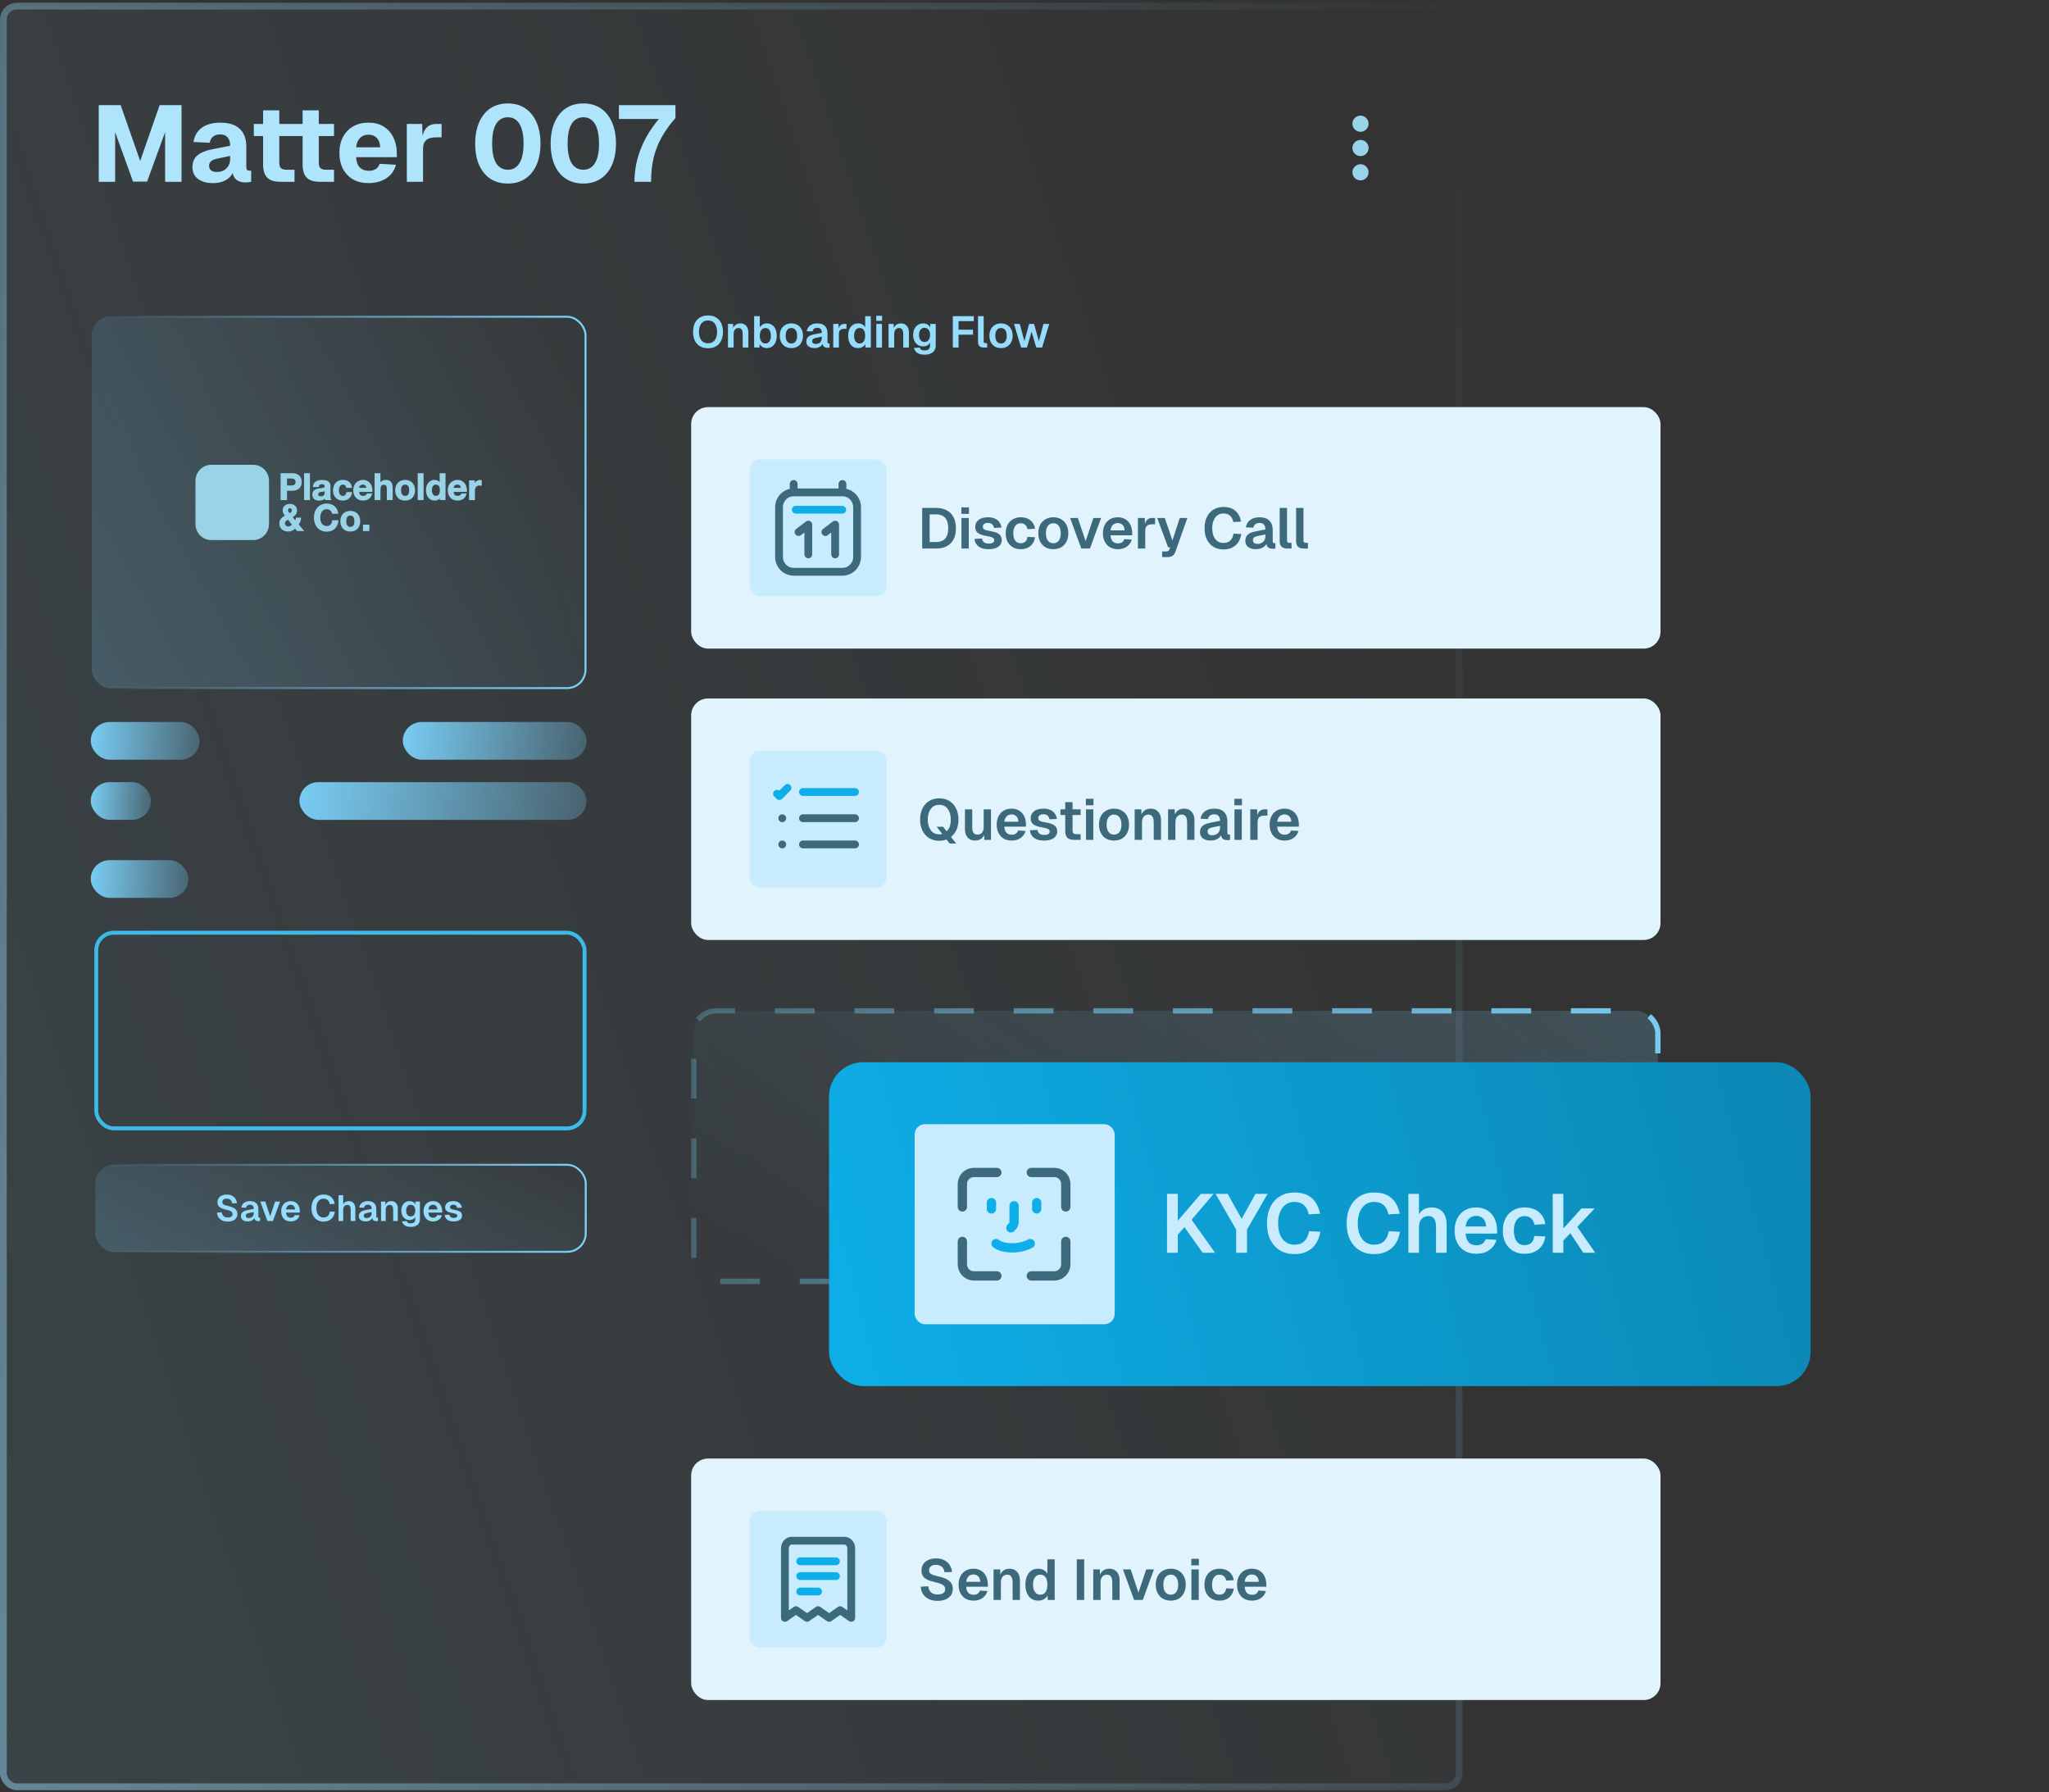 <?xml version="1.0" encoding="UTF-8"?> <svg xmlns="http://www.w3.org/2000/svg" width="645" height="564" viewBox="0 0 645 564" fill="none"><rect x="0" y="0" width="645" height="564" fill="#333333" stroke="none"/><rect x="521.876" y="403.273" width="303.467" height="85.137" rx="6.991" transform="rotate(-180 521.876 403.273)" fill="url(#paint0_linear_581_924)" fill-opacity="0.2" stroke="url(#paint1_linear_581_924)" stroke-width="1.677" stroke-dasharray="12.53 12.53"></rect><g opacity="0.5"><rect x="1.062" y="1.927" width="458.272" height="560.412" rx="4.247" fill="url(#paint2_linear_581_924)" fill-opacity="0.2" stroke="url(#paint3_linear_581_924)" stroke-width="2.124"></rect></g><rect x="28.873" y="99.688" width="155.441" height="116.882" rx="5.835" fill="url(#paint4_linear_581_924)" fill-opacity="0.2" stroke="url(#paint5_linear_581_924)" stroke-width="0.614"></rect><rect x="28.566" y="227.234" width="34.26" height="11.863" rx="5.932" fill="url(#paint6_linear_581_924)"></rect><rect x="28.566" y="246.161" width="18.967" height="11.863" rx="5.932" fill="url(#paint7_linear_581_924)"></rect><rect x="28.566" y="270.719" width="30.76" height="11.863" rx="5.932" fill="url(#paint8_linear_581_924)"></rect><rect x="126.796" y="227.234" width="57.825" height="11.863" rx="5.932" fill="url(#paint9_linear_581_924)"></rect><rect x="94.248" y="246.162" width="90.373" height="11.863" rx="5.932" fill="url(#paint10_linear_581_924)"></rect><rect x="30.306" y="293.555" width="153.702" height="61.577" rx="5.528" stroke="#3CBAE8" stroke-width="1.228"></rect><rect x="29.998" y="366.589" width="154.386" height="27.386" rx="5.835" fill="url(#paint11_linear_581_924)" fill-opacity="0.2" stroke="url(#paint12_linear_581_924)" stroke-width="0.614"></rect><g clip-path="url(#clip0_581_924)"><path d="M79.739 146.289H66.472C63.744 146.289 61.533 148.552 61.533 151.342V164.917C61.533 167.708 63.744 169.971 66.472 169.971H79.739C82.466 169.971 84.678 167.708 84.678 164.917V151.342C84.678 148.552 82.466 146.289 79.739 146.289Z" fill="#99D3E8"></path><path d="M90.354 154.456H92.084C92.6 154.456 93.046 154.379 93.412 154.22C93.778 154.066 94.084 153.856 94.315 153.594C94.545 153.338 94.721 153.035 94.826 152.702C94.931 152.373 94.981 152.03 94.981 151.691C94.981 151.352 94.926 150.998 94.821 150.675C94.716 150.347 94.545 150.049 94.31 149.788C94.079 149.531 93.773 149.321 93.407 149.162C93.041 149.008 92.595 148.926 92.078 148.926H88.333V157.391H90.349V154.446L90.354 154.456ZM90.354 150.593H91.597C91.793 150.593 91.978 150.609 92.164 150.639C92.334 150.665 92.485 150.721 92.615 150.798C92.735 150.875 92.836 150.983 92.911 151.122C92.986 151.265 93.026 151.455 93.026 151.691C93.026 151.927 92.986 152.122 92.911 152.26C92.836 152.399 92.735 152.512 92.615 152.584C92.49 152.661 92.334 152.717 92.164 152.743C91.983 152.774 91.798 152.789 91.597 152.789H90.354V150.583V150.593Z" fill="#99D3E8"></path><path d="M97.558 148.932H95.713V157.397H97.558V148.932Z" fill="#99D3E8"></path><path d="M99.614 157.437C99.865 157.509 100.135 157.545 100.421 157.545C100.792 157.545 101.158 157.488 101.514 157.38C101.8 157.293 102.056 157.15 102.281 156.96C102.281 156.98 102.286 156.996 102.291 157.016C102.311 157.119 102.337 157.216 102.367 157.314L102.397 157.401H104.332L104.212 157.206C104.147 157.098 104.101 156.934 104.071 156.708C104.041 156.472 104.026 156.216 104.026 155.954V152.861C104.026 152.476 103.941 152.158 103.765 151.917C103.595 151.681 103.379 151.496 103.114 151.368C102.853 151.239 102.567 151.152 102.256 151.111C101.614 151.019 100.988 151.019 100.366 151.147C100.035 151.214 99.734 151.332 99.469 151.491C99.198 151.655 98.972 151.871 98.797 152.137C98.621 152.409 98.521 152.748 98.496 153.153L98.486 153.292H100.331L100.341 153.174C100.366 152.891 100.456 152.691 100.607 152.573C100.762 152.455 100.988 152.394 101.274 152.394C101.409 152.394 101.534 152.404 101.655 152.419C101.76 152.435 101.855 152.471 101.935 152.517C102.011 152.563 102.071 152.625 102.116 152.712C102.161 152.794 102.186 152.917 102.186 153.076C102.191 153.204 102.161 153.292 102.086 153.358C101.996 153.435 101.87 153.492 101.71 153.533C101.539 153.579 101.334 153.61 101.108 153.635C100.872 153.661 100.637 153.692 100.391 153.728C100.145 153.769 99.9 153.82 99.664 153.887C99.413 153.953 99.193 154.061 98.997 154.2C98.797 154.343 98.636 154.533 98.511 154.769C98.385 155.005 98.32 155.308 98.32 155.662C98.32 155.985 98.376 156.272 98.486 156.508C98.596 156.749 98.746 156.95 98.942 157.109C99.133 157.262 99.358 157.38 99.614 157.452V157.437ZM100.165 155.58C100.165 155.446 100.186 155.344 100.231 155.262C100.276 155.18 100.331 155.113 100.401 155.056C100.476 155 100.567 154.954 100.667 154.918C100.777 154.882 100.892 154.851 101.003 154.831C101.128 154.81 101.253 154.79 101.379 154.774C101.509 154.759 101.635 154.738 101.755 154.718C101.875 154.692 101.991 154.661 102.096 154.625C102.126 154.615 102.156 154.605 102.186 154.59V154.969C102.186 155.056 102.176 155.174 102.161 155.323C102.146 155.462 102.101 155.595 102.026 155.728C101.955 155.857 101.84 155.975 101.69 156.067C101.539 156.159 101.314 156.211 101.023 156.211C100.903 156.211 100.787 156.2 100.677 156.18C100.572 156.159 100.481 156.124 100.406 156.077C100.336 156.031 100.281 155.97 100.236 155.888C100.196 155.805 100.17 155.703 100.17 155.58H100.165Z" fill="#99D3E8"></path><path d="M109.872 156.898C110.389 156.467 110.71 155.831 110.815 155.01L110.835 154.867H109.045L109.03 154.974C108.98 155.313 108.865 155.585 108.674 155.785C108.488 155.98 108.233 156.072 107.882 156.072C107.661 156.072 107.471 156.021 107.32 155.918C107.165 155.816 107.039 155.682 106.949 155.518C106.854 155.349 106.789 155.159 106.744 154.954C106.698 154.744 106.678 154.528 106.678 154.323C106.678 154.118 106.698 153.892 106.744 153.677C106.784 153.466 106.859 153.271 106.959 153.097C107.059 152.928 107.185 152.784 107.34 152.676C107.491 152.574 107.681 152.517 107.912 152.517C108.529 152.517 108.875 152.815 108.97 153.43L108.985 153.538H110.785L110.775 153.405C110.75 153.004 110.654 152.65 110.489 152.353C110.324 152.06 110.108 151.809 109.842 151.614C109.582 151.419 109.281 151.27 108.95 151.173C108.624 151.081 108.273 151.029 107.922 151.029C107.436 151.029 106.994 151.117 106.613 151.281C106.232 151.45 105.901 151.686 105.636 151.984C105.37 152.281 105.164 152.64 105.029 153.051C104.893 153.456 104.823 153.902 104.823 154.374C104.823 154.846 104.898 155.262 105.044 155.647C105.189 156.031 105.4 156.37 105.666 156.647C105.931 156.929 106.257 157.15 106.633 157.304C107.009 157.458 107.431 157.54 107.877 157.54C108.674 157.54 109.341 157.319 109.857 156.888L109.872 156.898Z" fill="#99D3E8"></path><path d="M116.576 152.169C116.331 151.825 116.01 151.548 115.629 151.343C115.248 151.138 114.791 151.035 114.28 151.035C113.824 151.035 113.398 151.122 113.022 151.287C112.645 151.456 112.315 151.687 112.044 151.974C111.773 152.266 111.557 152.615 111.412 153.01C111.267 153.405 111.191 153.841 111.191 154.298C111.191 154.755 111.262 155.211 111.407 155.606C111.552 156.006 111.758 156.35 112.024 156.637C112.289 156.925 112.62 157.15 113.001 157.31C113.383 157.463 113.814 157.54 114.285 157.54C114.967 157.54 115.554 157.381 116.04 157.058C116.526 156.735 116.892 156.201 117.123 155.463L117.178 155.293H115.508L115.483 155.386C115.438 155.54 115.313 155.693 115.107 155.837C114.897 155.986 114.641 156.063 114.345 156.063C113.929 156.063 113.613 155.955 113.398 155.745C113.202 155.55 113.087 155.242 113.052 154.816H117.228L117.238 154.698C117.268 154.226 117.228 153.77 117.123 153.334C117.013 152.897 116.837 152.502 116.591 152.164L116.576 152.169ZM114.23 152.523C114.581 152.523 114.842 152.615 115.007 152.805C115.157 152.974 115.273 153.221 115.343 153.534H113.042C113.052 153.462 113.072 153.385 113.092 153.308C113.127 153.18 113.192 153.056 113.282 152.938C113.372 152.826 113.493 152.723 113.643 152.646C113.794 152.569 113.989 152.528 114.22 152.528L114.23 152.523Z" fill="#99D3E8"></path><path d="M123.165 151.758C122.994 151.532 122.758 151.352 122.468 151.224C122.182 151.101 121.811 151.034 121.37 151.034C121.054 151.034 120.723 151.116 120.392 151.281C120.151 151.399 119.941 151.573 119.765 151.794V148.926H117.92V157.391H119.765V154.148C119.765 153.574 119.855 153.163 120.031 152.922C120.201 152.691 120.477 152.579 120.873 152.579C121.214 152.579 121.44 152.676 121.565 152.881C121.7 153.102 121.771 153.446 121.771 153.912V157.396H123.616V153.61C123.616 153.235 123.581 152.886 123.516 152.579C123.45 152.26 123.33 151.983 123.16 151.758H123.165Z" fill="#99D3E8"></path><path d="M129.803 151.932C129.527 151.65 129.196 151.424 128.81 151.27C128.424 151.116 127.993 151.039 127.521 151.039C127.05 151.039 126.619 151.116 126.238 151.27C125.857 151.424 125.526 151.65 125.25 151.932C124.974 152.214 124.764 152.563 124.613 152.968C124.468 153.368 124.393 153.82 124.393 154.307C124.393 154.794 124.468 155.246 124.613 155.641C124.759 156.041 124.974 156.385 125.25 156.667C125.521 156.949 125.857 157.17 126.238 157.324C126.619 157.472 127.05 157.549 127.521 157.549C127.993 157.549 128.424 157.472 128.81 157.324C129.196 157.17 129.532 156.949 129.803 156.667C130.073 156.385 130.289 156.036 130.439 155.641C130.585 155.246 130.66 154.794 130.66 154.307C130.66 153.82 130.585 153.368 130.439 152.968C130.289 152.568 130.078 152.219 129.803 151.932ZM128.143 155.928C127.978 156.026 127.772 156.072 127.526 156.072C127.281 156.072 127.075 156.026 126.915 155.928C126.754 155.831 126.624 155.703 126.524 155.538C126.423 155.374 126.353 155.179 126.308 154.969C126.263 154.753 126.243 154.528 126.243 154.297C126.243 154.066 126.263 153.84 126.308 153.62C126.348 153.404 126.423 153.214 126.524 153.055C126.619 152.896 126.754 152.768 126.915 152.665C127.075 152.568 127.281 152.517 127.526 152.517C127.772 152.517 127.978 152.568 128.143 152.665C128.308 152.768 128.444 152.896 128.539 153.055C128.639 153.219 128.71 153.409 128.755 153.62C128.8 153.84 128.82 154.066 128.82 154.297C128.82 154.528 128.8 154.748 128.755 154.969C128.715 155.179 128.639 155.369 128.539 155.538C128.444 155.697 128.308 155.831 128.143 155.923V155.928Z" fill="#99D3E8"></path><path d="M133.333 148.932H131.488V157.397H133.333V148.932Z" fill="#99D3E8"></path><path d="M138.412 151.702C138.251 151.522 138.056 151.379 137.83 151.271C137.504 151.112 137.153 151.035 136.792 151.035C136.346 151.035 135.95 151.127 135.609 151.307C135.273 151.487 134.987 151.728 134.762 152.025C134.541 152.323 134.371 152.667 134.255 153.051C134.145 153.431 134.09 153.836 134.09 154.242C134.09 154.647 134.145 155.083 134.255 155.473C134.366 155.868 134.536 156.227 134.757 156.53C134.982 156.837 135.268 157.089 135.614 157.268C135.96 157.448 136.366 157.54 136.817 157.54C137.214 157.54 137.58 157.463 137.895 157.315C138.116 157.212 138.312 157.063 138.477 156.868V157.392H140.247V148.932H138.402V151.702H138.412ZM136.01 153.61C136.055 153.4 136.131 153.21 136.231 153.046C136.326 152.887 136.461 152.759 136.622 152.661C136.782 152.564 136.983 152.518 137.224 152.518C137.464 152.518 137.66 152.564 137.81 152.661C137.966 152.759 138.096 152.887 138.191 153.041C138.292 153.2 138.362 153.385 138.402 153.595C138.447 153.811 138.467 154.041 138.467 154.277C138.467 154.513 138.447 154.744 138.402 154.965C138.362 155.18 138.292 155.375 138.191 155.539C138.096 155.699 137.971 155.832 137.815 155.924C137.66 156.017 137.459 156.068 137.224 156.068C137.003 156.068 136.807 156.017 136.652 155.919C136.492 155.817 136.356 155.683 136.251 155.519C136.146 155.35 136.065 155.16 136.015 154.944C135.965 154.724 135.94 154.503 135.94 154.283C135.94 154.047 135.965 153.821 136.01 153.605V153.61Z" fill="#99D3E8"></path><path d="M146.32 152.169C146.074 151.825 145.753 151.548 145.372 151.343C144.991 151.138 144.535 151.035 144.023 151.035C143.567 151.035 143.141 151.122 142.765 151.287C142.389 151.456 142.058 151.687 141.787 151.974C141.516 152.266 141.301 152.615 141.155 153.01C141.01 153.405 140.935 153.841 140.935 154.298C140.935 154.755 141.005 155.211 141.15 155.606C141.296 156.006 141.501 156.35 141.767 156.637C142.033 156.925 142.364 157.15 142.745 157.31C143.126 157.463 143.557 157.54 144.028 157.54C144.71 157.54 145.297 157.381 145.783 157.058C146.269 156.735 146.635 156.201 146.866 155.463L146.921 155.293H145.252L145.227 155.386C145.181 155.54 145.056 155.693 144.85 155.837C144.64 155.986 144.384 156.063 144.088 156.063C143.672 156.063 143.356 155.955 143.141 155.745C142.945 155.55 142.83 155.242 142.795 154.816H146.971L146.981 154.698C147.012 154.226 146.971 153.77 146.866 153.334C146.756 152.897 146.58 152.502 146.335 152.164L146.32 152.169ZM143.978 152.523C144.329 152.523 144.59 152.615 144.755 152.805C144.906 152.974 145.021 153.221 145.091 153.534H142.79C142.8 153.462 142.82 153.385 142.84 153.308C142.875 153.18 142.94 153.056 143.03 152.938C143.121 152.826 143.241 152.723 143.391 152.646C143.542 152.569 143.737 152.528 143.968 152.528L143.978 152.523Z" fill="#99D3E8"></path><path d="M151.564 151.101C151.424 151.06 151.298 151.039 151.178 151.039C150.962 151.039 150.757 151.07 150.556 151.137C150.361 151.203 150.17 151.296 150 151.408C149.824 151.526 149.669 151.67 149.533 151.834C149.498 151.88 149.463 151.927 149.428 151.973V151.193H147.658V157.396H149.503V154.589C149.503 154.333 149.528 154.092 149.579 153.871C149.629 153.661 149.709 153.471 149.819 153.317C149.93 153.163 150.08 153.04 150.26 152.948C150.506 152.824 150.847 152.783 151.238 152.83C151.338 152.84 151.424 152.855 151.499 152.871L151.649 152.901V151.131L151.559 151.106L151.564 151.101Z" fill="#99D3E8"></path><path d="M94.525 164.162C94.655 163.808 94.741 163.439 94.781 163.059L94.796 162.916H93.166L93.151 163.029C93.131 163.188 93.096 163.352 93.056 163.511C93.031 163.603 93.001 163.696 92.961 163.788L92.143 162.762C92.504 162.546 92.81 162.285 93.066 161.982C93.357 161.628 93.507 161.192 93.507 160.679C93.507 160.34 93.447 160.032 93.322 159.771C93.196 159.509 93.026 159.289 92.815 159.114C92.605 158.94 92.359 158.806 92.078 158.719C91.557 158.555 90.92 158.529 90.358 158.724C90.093 158.817 89.857 158.95 89.651 159.124C89.446 159.299 89.275 159.514 89.155 159.755C89.03 160.002 88.965 160.284 88.965 160.587C88.965 160.966 89.045 161.305 89.2 161.592C89.326 161.823 89.481 162.059 89.662 162.29C89.471 162.392 89.29 162.505 89.11 162.628C88.884 162.787 88.684 162.972 88.508 163.172C88.333 163.377 88.187 163.608 88.087 163.865C87.982 164.121 87.932 164.404 87.932 164.711C87.932 165.122 88.002 165.486 88.147 165.804C88.288 166.122 88.483 166.394 88.729 166.615C88.975 166.835 89.265 167.005 89.596 167.117C89.927 167.23 90.283 167.287 90.654 167.287C91.126 167.287 91.557 167.2 91.933 167.035C92.269 166.887 92.595 166.666 92.9 166.379L93.502 167.138H95.788L94.049 165.06C94.249 164.783 94.415 164.48 94.535 164.157L94.525 164.162ZM90.714 165.707C90.579 165.707 90.454 165.681 90.328 165.63C90.203 165.578 90.093 165.507 89.997 165.424C89.907 165.342 89.832 165.24 89.772 165.117C89.717 164.999 89.686 164.881 89.686 164.752C89.686 164.604 89.717 164.465 89.772 164.347C89.832 164.224 89.907 164.106 90.002 163.998C90.098 163.89 90.213 163.798 90.338 163.721C90.439 163.66 90.544 163.598 90.654 163.552L91.898 165.101C91.742 165.271 91.572 165.409 91.396 165.522C91.206 165.645 90.975 165.701 90.714 165.701V165.707ZM90.659 160.53C90.659 160.351 90.714 160.212 90.835 160.099C90.955 159.986 91.09 159.93 91.256 159.93C91.421 159.93 91.557 159.991 91.677 160.12C91.802 160.248 91.863 160.402 91.863 160.581C91.863 160.848 91.797 161.048 91.657 161.192C91.527 161.33 91.371 161.459 91.196 161.582C91.07 161.423 90.955 161.269 90.84 161.115C90.719 160.951 90.664 160.761 90.664 160.525L90.659 160.53Z" fill="#99D3E8"></path><path d="M104.578 163.839C104.512 164.363 104.337 164.789 104.051 165.101C103.77 165.414 103.384 165.568 102.878 165.568C102.502 165.568 102.186 165.497 101.925 165.348C101.664 165.199 101.454 165.004 101.293 164.763C101.128 164.517 101.008 164.234 100.932 163.927C100.857 163.614 100.817 163.285 100.817 162.952C100.817 162.618 100.857 162.259 100.932 161.936C101.008 161.613 101.128 161.326 101.293 161.074C101.454 160.828 101.664 160.628 101.925 160.484C102.181 160.341 102.502 160.264 102.878 160.264C103.078 160.264 103.274 160.3 103.459 160.366C103.645 160.433 103.81 160.53 103.956 160.648C104.101 160.772 104.227 160.91 104.322 161.069C104.417 161.228 104.477 161.403 104.507 161.587L104.522 161.695H106.478L106.463 161.551C106.408 161.059 106.277 160.618 106.067 160.238C105.856 159.858 105.585 159.53 105.265 159.273C104.944 159.017 104.573 158.817 104.171 158.683C103.765 158.55 103.334 158.483 102.878 158.483C102.251 158.483 101.675 158.601 101.168 158.827C100.662 159.058 100.23 159.376 99.885 159.781C99.538 160.182 99.268 160.659 99.087 161.197C98.902 161.731 98.811 162.321 98.811 162.947C98.811 163.573 98.907 164.132 99.087 164.66C99.273 165.194 99.539 165.661 99.889 166.056C100.235 166.451 100.667 166.764 101.173 166.989C101.68 167.215 102.251 167.328 102.883 167.328C103.389 167.328 103.861 167.246 104.287 167.092C104.713 166.933 105.089 166.702 105.41 166.399C105.726 166.097 105.987 165.727 106.182 165.302C106.373 164.876 106.493 164.394 106.543 163.87L106.553 163.732H104.598L104.583 163.845L104.578 163.839Z" fill="#99D3E8"></path><path d="M112.545 161.679C112.269 161.397 111.938 161.171 111.552 161.017C111.166 160.863 110.735 160.786 110.263 160.786C109.792 160.786 109.361 160.863 108.98 161.017C108.599 161.171 108.268 161.397 107.992 161.679C107.716 161.961 107.506 162.31 107.355 162.715C107.21 163.115 107.135 163.567 107.135 164.054C107.135 164.542 107.21 164.993 107.355 165.388C107.501 165.788 107.716 166.132 107.992 166.414C108.263 166.696 108.599 166.917 108.98 167.071C109.361 167.22 109.792 167.296 110.263 167.296C110.735 167.296 111.166 167.22 111.552 167.071C111.938 166.917 112.274 166.696 112.545 166.414C112.816 166.132 113.031 165.783 113.182 165.388C113.327 164.993 113.402 164.542 113.402 164.054C113.402 163.567 113.327 163.115 113.182 162.715C113.031 162.315 112.821 161.966 112.545 161.679ZM110.885 165.675C110.72 165.773 110.514 165.819 110.268 165.819C110.023 165.819 109.817 165.773 109.657 165.675C109.496 165.578 109.366 165.45 109.266 165.285C109.165 165.121 109.095 164.926 109.05 164.716C109.005 164.5 108.985 164.275 108.985 164.044C108.985 163.813 109.005 163.587 109.05 163.367C109.09 163.151 109.165 162.961 109.266 162.802C109.361 162.643 109.496 162.515 109.657 162.412C109.817 162.315 110.023 162.264 110.268 162.264C110.514 162.264 110.72 162.315 110.885 162.412C111.051 162.515 111.186 162.643 111.281 162.802C111.382 162.967 111.452 163.156 111.497 163.367C111.542 163.587 111.562 163.813 111.562 164.044C111.562 164.275 111.542 164.495 111.497 164.716C111.457 164.926 111.382 165.116 111.281 165.285C111.186 165.444 111.051 165.578 110.885 165.67V165.675Z" fill="#99D3E8"></path><path d="M116.271 165.116H114.255V167.143H116.271V165.116Z" fill="#99D3E8"></path></g><rect x="217.57" y="128.127" width="305.143" height="76.006" rx="5.309" fill="#E1F4FD"></rect><rect x="235.995" y="144.609" width="43.041" height="43.041" rx="3.071" fill="#C8ECFD"></rect><path d="M249.838 152.312V154.959M249.838 154.959L265.192 154.958M249.838 154.959C247.294 154.959 245.232 157.056 245.232 159.644L245.233 175.264C245.233 177.851 247.295 179.949 249.839 179.949H265.193C267.737 179.949 269.799 177.851 269.799 175.263L269.798 159.644C269.798 157.056 267.736 154.958 265.192 154.958M265.192 152.312V154.958M254.446 174.482V165.111L251.375 167.454M262.89 174.482V165.111L259.819 167.454" stroke="#3D697D" stroke-width="2.457" stroke-linecap="round" stroke-linejoin="round"></path><path d="M250.496 160.426H265.119" stroke="#0EAEE8" stroke-width="2.457" stroke-linecap="round" stroke-linejoin="round"></path><path d="M290.303 172.63V159.85H294.551C296.591 159.85 298.157 160.408 299.249 161.524C300.353 162.628 300.905 164.206 300.905 166.258C300.905 168.298 300.365 169.87 299.285 170.974C298.205 172.078 296.663 172.63 294.659 172.63H290.303ZM292.643 170.596H294.551C295.883 170.596 296.873 170.236 297.521 169.516C298.169 168.796 298.493 167.71 298.493 166.258C298.493 164.782 298.169 163.684 297.521 162.964C296.873 162.244 295.883 161.884 294.551 161.884H292.643V170.596ZM302.656 172.63V163.018H304.96V172.63H302.656ZM302.62 161.74V159.688H305.014V161.74H302.62ZM311.221 172.846C310.273 172.846 309.475 172.708 308.827 172.432C308.191 172.156 307.699 171.772 307.351 171.28C307.003 170.788 306.805 170.23 306.757 169.606L309.115 169.498C309.199 170.002 309.409 170.392 309.745 170.668C310.081 170.944 310.579 171.082 311.239 171.082C311.779 171.082 312.199 170.998 312.499 170.83C312.811 170.65 312.967 170.374 312.967 170.002C312.967 169.786 312.913 169.606 312.805 169.462C312.697 169.318 312.493 169.192 312.193 169.084C311.893 168.976 311.449 168.868 310.861 168.76C309.877 168.592 309.103 168.388 308.539 168.148C307.975 167.896 307.573 167.584 307.333 167.212C307.105 166.84 306.991 166.378 306.991 165.826C306.991 164.926 307.333 164.2 308.017 163.648C308.713 163.084 309.727 162.802 311.059 162.802C311.923 162.802 312.649 162.946 313.237 163.234C313.825 163.51 314.281 163.894 314.605 164.386C314.941 164.866 315.151 165.418 315.235 166.042L312.913 166.15C312.853 165.826 312.745 165.544 312.589 165.304C312.433 165.064 312.223 164.884 311.959 164.764C311.695 164.632 311.383 164.566 311.023 164.566C310.483 164.566 310.075 164.674 309.799 164.89C309.523 165.106 309.385 165.394 309.385 165.754C309.385 166.006 309.445 166.216 309.565 166.384C309.697 166.552 309.907 166.69 310.195 166.798C310.483 166.894 310.867 166.984 311.347 167.068C312.355 167.224 313.147 167.428 313.723 167.68C314.311 167.92 314.725 168.232 314.965 168.616C315.217 168.988 315.343 169.438 315.343 169.966C315.343 170.578 315.169 171.1 314.821 171.532C314.485 171.964 314.005 172.294 313.381 172.522C312.769 172.738 312.049 172.846 311.221 172.846ZM321.317 172.846C320.357 172.846 319.523 172.642 318.815 172.234C318.107 171.814 317.555 171.226 317.159 170.47C316.775 169.714 316.583 168.832 316.583 167.824C316.583 166.816 316.775 165.94 317.159 165.196C317.555 164.44 318.107 163.852 318.815 163.432C319.523 163.012 320.357 162.802 321.317 162.802C322.133 162.802 322.859 162.946 323.495 163.234C324.131 163.522 324.647 163.936 325.043 164.476C325.451 165.004 325.703 165.652 325.799 166.42L323.423 166.546C323.327 165.934 323.087 165.472 322.703 165.16C322.331 164.836 321.869 164.674 321.317 164.674C320.573 164.674 319.997 164.956 319.589 165.52C319.181 166.072 318.977 166.84 318.977 167.824C318.977 168.82 319.181 169.594 319.589 170.146C319.997 170.698 320.573 170.974 321.317 170.974C321.881 170.974 322.349 170.812 322.721 170.488C323.105 170.164 323.339 169.66 323.423 168.976L325.799 169.084C325.703 169.852 325.457 170.518 325.061 171.082C324.665 171.646 324.149 172.084 323.513 172.396C322.877 172.696 322.145 172.846 321.317 172.846ZM331.582 172.846C330.634 172.846 329.8 172.642 329.08 172.234C328.372 171.814 327.82 171.226 327.424 170.47C327.04 169.714 326.848 168.832 326.848 167.824C326.848 166.804 327.04 165.922 327.424 165.178C327.82 164.422 328.372 163.84 329.08 163.432C329.8 163.012 330.634 162.802 331.582 162.802C332.53 162.802 333.358 163.012 334.066 163.432C334.774 163.84 335.32 164.422 335.704 165.178C336.1 165.922 336.298 166.804 336.298 167.824C336.298 168.832 336.1 169.714 335.704 170.47C335.32 171.226 334.774 171.814 334.066 172.234C333.358 172.642 332.53 172.846 331.582 172.846ZM331.582 170.974C332.326 170.974 332.896 170.698 333.292 170.146C333.7 169.594 333.904 168.82 333.904 167.824C333.904 166.84 333.7 166.072 333.292 165.52C332.896 164.956 332.326 164.674 331.582 164.674C330.838 164.674 330.262 164.956 329.854 165.52C329.446 166.072 329.242 166.84 329.242 167.824C329.242 168.82 329.446 169.594 329.854 170.146C330.262 170.698 330.838 170.974 331.582 170.974ZM340.37 172.63L336.86 163.018H339.29L341.738 170.308L344.186 163.018H346.616L343.106 172.63H340.37ZM351.902 172.846C350.942 172.846 350.108 172.642 349.4 172.234C348.692 171.814 348.146 171.226 347.762 170.47C347.378 169.714 347.186 168.832 347.186 167.824C347.186 166.816 347.378 165.94 347.762 165.196C348.146 164.44 348.686 163.852 349.382 163.432C350.09 163.012 350.912 162.802 351.848 162.802C352.76 162.802 353.558 163.006 354.242 163.414C354.938 163.822 355.472 164.41 355.844 165.178C356.216 165.946 356.402 166.87 356.402 167.95V168.472H349.58C349.628 169.312 349.856 169.948 350.264 170.38C350.684 170.8 351.236 171.01 351.92 171.01C352.436 171.01 352.862 170.896 353.198 170.668C353.546 170.428 353.786 170.098 353.918 169.678L356.276 169.822C356.012 170.758 355.49 171.496 354.71 172.036C353.942 172.576 353.006 172.846 351.902 172.846ZM349.58 166.924H354.026C353.978 166.144 353.756 165.568 353.36 165.196C352.964 164.812 352.46 164.62 351.848 164.62C351.236 164.62 350.726 164.818 350.318 165.214C349.922 165.61 349.676 166.18 349.58 166.924ZM358.203 172.63V163.018H360.363L360.453 165.682L360.255 165.646C360.399 164.722 360.669 164.056 361.065 163.648C361.473 163.228 362.025 163.018 362.721 163.018H363.603V164.998H362.703C362.211 164.998 361.803 165.07 361.479 165.214C361.155 165.358 360.909 165.586 360.741 165.898C360.585 166.198 360.507 166.594 360.507 167.086V172.63H358.203ZM365.831 175.33V173.548H367.055C367.367 173.548 367.595 173.5 367.739 173.404C367.895 173.308 368.015 173.146 368.099 172.918L368.369 172.252H367.703L364.265 163.018H366.659L369.071 170.092L371.375 163.018H373.769L370.007 173.638C369.791 174.238 369.485 174.67 369.089 174.934C368.705 175.198 368.165 175.33 367.469 175.33H365.831ZM385.102 172.918C383.938 172.918 382.912 172.654 382.024 172.126C381.136 171.586 380.44 170.824 379.936 169.84C379.432 168.844 379.18 167.65 379.18 166.258C379.18 164.89 379.426 163.708 379.918 162.712C380.41 161.704 381.1 160.93 381.988 160.39C382.876 159.838 383.92 159.562 385.12 159.562C386.752 159.562 388.018 159.97 388.918 160.786C389.818 161.59 390.406 162.718 390.682 164.17L388.234 164.296C388.078 163.456 387.742 162.796 387.226 162.316C386.71 161.836 386.008 161.596 385.12 161.596C384.4 161.596 383.776 161.788 383.248 162.172C382.72 162.556 382.312 163.096 382.024 163.792C381.736 164.488 381.592 165.31 381.592 166.258C381.592 167.218 381.736 168.046 382.024 168.742C382.324 169.426 382.738 169.954 383.266 170.326C383.794 170.698 384.406 170.884 385.102 170.884C386.05 170.884 386.782 170.626 387.298 170.11C387.826 169.582 388.162 168.862 388.306 167.95L390.754 168.076C390.586 169.072 390.262 169.936 389.782 170.668C389.302 171.388 388.666 171.946 387.874 172.342C387.094 172.726 386.17 172.918 385.102 172.918ZM395.359 172.846C394.351 172.846 393.541 172.618 392.929 172.162C392.317 171.694 392.011 171.046 392.011 170.218C392.011 169.39 392.269 168.742 392.785 168.274C393.301 167.806 394.087 167.47 395.143 167.266L398.329 166.636C398.329 165.952 398.173 165.442 397.861 165.106C397.549 164.758 397.087 164.584 396.475 164.584C395.923 164.584 395.485 164.716 395.161 164.98C394.849 165.232 394.633 165.598 394.513 166.078L392.173 165.97C392.365 164.95 392.833 164.17 393.577 163.63C394.321 163.078 395.287 162.802 396.475 162.802C397.843 162.802 398.875 163.15 399.571 163.846C400.279 164.53 400.633 165.514 400.633 166.798V170.29C400.633 170.542 400.675 170.716 400.759 170.812C400.855 170.908 400.993 170.956 401.173 170.956H401.479V172.63C401.407 172.654 401.287 172.672 401.119 172.684C400.963 172.696 400.801 172.702 400.633 172.702C400.237 172.702 399.883 172.642 399.571 172.522C399.259 172.39 399.019 172.168 398.851 171.856C398.683 171.532 398.599 171.094 398.599 170.542L398.797 170.686C398.701 171.106 398.491 171.484 398.167 171.82C397.855 172.144 397.459 172.396 396.979 172.576C396.499 172.756 395.959 172.846 395.359 172.846ZM395.827 171.172C396.343 171.172 396.787 171.07 397.159 170.866C397.531 170.662 397.819 170.38 398.023 170.02C398.227 169.66 398.329 169.234 398.329 168.742V168.202L395.845 168.706C395.329 168.814 394.957 168.976 394.729 169.192C394.513 169.396 394.405 169.666 394.405 170.002C394.405 170.374 394.525 170.662 394.765 170.866C395.017 171.07 395.371 171.172 395.827 171.172ZM405.138 172.63C404.442 172.63 403.884 172.45 403.464 172.09C403.044 171.73 402.834 171.154 402.834 170.362V159.85H405.138V170.128C405.138 170.368 405.198 170.548 405.318 170.668C405.45 170.788 405.63 170.848 405.858 170.848H406.56V172.63H405.138ZM410.306 172.63C409.61 172.63 409.052 172.45 408.632 172.09C408.212 171.73 408.002 171.154 408.002 170.362V159.85H410.306V170.128C410.306 170.368 410.366 170.548 410.486 170.668C410.618 170.788 410.798 170.848 411.026 170.848H411.728V172.63H410.306Z" fill="#3D697D"></path><path d="M71.68 384.465C71.008 384.465 70.427 384.346 69.938 384.109C69.449 383.872 69.063 383.544 68.78 383.124C68.505 382.696 68.345 382.199 68.299 381.634L69.812 381.542C69.858 381.893 69.957 382.191 70.11 382.436C70.27 382.68 70.48 382.868 70.74 382.998C71.008 383.12 71.329 383.181 71.703 383.181C72.024 383.181 72.295 383.143 72.517 383.066C72.746 382.982 72.918 382.864 73.032 382.711C73.155 382.551 73.216 382.356 73.216 382.126C73.216 381.92 73.166 381.737 73.067 381.576C72.968 381.408 72.776 381.259 72.494 381.129C72.211 380.992 71.791 380.858 71.233 380.728C70.561 380.575 70.022 380.403 69.617 380.212C69.212 380.014 68.918 379.769 68.734 379.479C68.551 379.181 68.459 378.81 68.459 378.367C68.459 377.893 68.578 377.477 68.815 377.118C69.052 376.751 69.388 376.468 69.823 376.27C70.259 376.063 70.782 375.96 71.394 375.96C72.043 375.96 72.593 376.079 73.044 376.316C73.495 376.545 73.85 376.862 74.11 377.267C74.37 377.672 74.53 378.138 74.591 378.665L73.09 378.734C73.052 378.436 72.96 378.176 72.815 377.955C72.677 377.733 72.486 377.561 72.242 377.439C72.005 377.309 71.714 377.244 71.371 377.244C70.943 377.244 70.603 377.343 70.35 377.542C70.106 377.733 69.984 377.989 69.984 378.31C69.984 378.531 70.033 378.715 70.133 378.86C70.24 379.005 70.427 379.131 70.694 379.238C70.962 379.338 71.336 379.445 71.817 379.559C72.543 379.712 73.12 379.907 73.548 380.144C73.976 380.381 74.282 380.656 74.465 380.969C74.648 381.282 74.74 381.641 74.74 382.046C74.74 382.543 74.614 382.975 74.362 383.341C74.11 383.701 73.754 383.979 73.296 384.178C72.838 384.369 72.299 384.465 71.68 384.465ZM77.982 384.419C77.34 384.419 76.825 384.274 76.435 383.983C76.045 383.685 75.85 383.273 75.85 382.745C75.85 382.218 76.015 381.806 76.343 381.508C76.672 381.21 77.172 380.996 77.845 380.866L79.873 380.465C79.873 380.029 79.774 379.704 79.575 379.49C79.377 379.269 79.082 379.158 78.693 379.158C78.341 379.158 78.062 379.242 77.856 379.41C77.657 379.571 77.52 379.804 77.443 380.109L75.953 380.041C76.076 379.391 76.374 378.894 76.847 378.551C77.321 378.199 77.936 378.023 78.693 378.023C79.564 378.023 80.221 378.245 80.664 378.688C81.115 379.124 81.34 379.75 81.34 380.568V382.791C81.34 382.952 81.367 383.063 81.421 383.124C81.482 383.185 81.57 383.215 81.684 383.215H81.879V384.281C81.833 384.297 81.757 384.308 81.65 384.316C81.55 384.323 81.447 384.327 81.34 384.327C81.088 384.327 80.863 384.289 80.664 384.212C80.465 384.128 80.313 383.987 80.206 383.788C80.099 383.582 80.045 383.303 80.045 382.952L80.171 383.043C80.11 383.311 79.976 383.552 79.77 383.765C79.571 383.972 79.319 384.132 79.014 384.247C78.708 384.361 78.364 384.419 77.982 384.419ZM78.28 383.353C78.609 383.353 78.891 383.288 79.128 383.158C79.365 383.028 79.549 382.849 79.678 382.619C79.808 382.39 79.873 382.119 79.873 381.806V381.462L78.292 381.783C77.963 381.851 77.726 381.955 77.581 382.092C77.443 382.222 77.375 382.394 77.375 382.608C77.375 382.845 77.451 383.028 77.604 383.158C77.764 383.288 77.99 383.353 78.28 383.353ZM84.18 384.281L81.945 378.161H83.493L85.052 382.803L86.61 378.161H88.158L85.923 384.281H84.18ZM91.523 384.419C90.912 384.419 90.381 384.289 89.93 384.029C89.48 383.762 89.132 383.387 88.887 382.906C88.643 382.424 88.521 381.863 88.521 381.221C88.521 380.579 88.643 380.021 88.887 379.548C89.132 379.066 89.476 378.692 89.919 378.424C90.37 378.157 90.893 378.023 91.489 378.023C92.07 378.023 92.578 378.153 93.013 378.413C93.457 378.673 93.797 379.047 94.034 379.536C94.27 380.025 94.389 380.614 94.389 381.301V381.634H90.045C90.076 382.169 90.221 382.573 90.481 382.849C90.748 383.116 91.099 383.25 91.535 383.25C91.864 383.25 92.135 383.177 92.349 383.032C92.57 382.879 92.723 382.669 92.807 382.402L94.309 382.493C94.141 383.089 93.808 383.559 93.311 383.903C92.823 384.247 92.227 384.419 91.523 384.419ZM90.045 380.648H92.876C92.845 380.151 92.704 379.785 92.452 379.548C92.2 379.303 91.879 379.181 91.489 379.181C91.099 379.181 90.775 379.307 90.515 379.559C90.263 379.811 90.106 380.174 90.045 380.648ZM101.818 384.465C101.076 384.465 100.423 384.297 99.858 383.96C99.292 383.616 98.849 383.131 98.528 382.505C98.207 381.871 98.047 381.11 98.047 380.224C98.047 379.353 98.203 378.6 98.517 377.966C98.83 377.324 99.269 376.831 99.835 376.487C100.4 376.136 101.065 375.96 101.829 375.96C102.868 375.96 103.674 376.22 104.247 376.74C104.821 377.252 105.195 377.97 105.371 378.894L103.812 378.975C103.713 378.44 103.499 378.019 103.17 377.714C102.842 377.408 102.395 377.255 101.829 377.255C101.371 377.255 100.973 377.378 100.637 377.622C100.301 377.867 100.041 378.21 99.858 378.654C99.674 379.097 99.583 379.62 99.583 380.224C99.583 380.835 99.674 381.362 99.858 381.806C100.049 382.241 100.312 382.577 100.649 382.814C100.985 383.051 101.374 383.169 101.818 383.169C102.421 383.169 102.887 383.005 103.216 382.677C103.552 382.34 103.766 381.882 103.858 381.301L105.417 381.381C105.31 382.016 105.103 382.566 104.798 383.032C104.492 383.49 104.087 383.846 103.583 384.098C103.086 384.342 102.498 384.465 101.818 384.465ZM106.572 384.281V376.144H108.039V379.559H107.855C107.917 379.208 108.039 378.921 108.222 378.7C108.406 378.47 108.631 378.302 108.898 378.195C109.166 378.081 109.46 378.023 109.781 378.023C110.232 378.023 110.61 378.123 110.916 378.321C111.229 378.512 111.462 378.784 111.615 379.135C111.775 379.487 111.856 379.892 111.856 380.35V384.281H110.388V380.705C110.388 380.209 110.304 379.838 110.136 379.594C109.968 379.341 109.705 379.215 109.345 379.215C108.948 379.215 108.631 379.345 108.394 379.605C108.157 379.865 108.039 380.243 108.039 380.74V384.281H106.572ZM115.098 384.419C114.456 384.419 113.94 384.274 113.55 383.983C113.161 383.685 112.966 383.273 112.966 382.745C112.966 382.218 113.13 381.806 113.459 381.508C113.787 381.21 114.288 380.996 114.96 380.866L116.989 380.465C116.989 380.029 116.889 379.704 116.691 379.49C116.492 379.269 116.198 379.158 115.808 379.158C115.457 379.158 115.178 379.242 114.972 379.41C114.773 379.571 114.635 379.804 114.559 380.109L113.069 380.041C113.191 379.391 113.489 378.894 113.963 378.551C114.437 378.199 115.052 378.023 115.808 378.023C116.679 378.023 117.336 378.245 117.78 378.688C118.23 379.124 118.456 379.75 118.456 380.568V382.791C118.456 382.952 118.483 383.063 118.536 383.124C118.597 383.185 118.685 383.215 118.8 383.215H118.995V384.281C118.949 384.297 118.872 384.308 118.765 384.316C118.666 384.323 118.563 384.327 118.456 384.327C118.204 384.327 117.978 384.289 117.78 384.212C117.581 384.128 117.428 383.987 117.321 383.788C117.214 383.582 117.161 383.303 117.161 382.952L117.287 383.043C117.226 383.311 117.092 383.552 116.886 383.765C116.687 383.972 116.435 384.132 116.129 384.247C115.824 384.361 115.48 384.419 115.098 384.419ZM115.396 383.353C115.724 383.353 116.007 383.288 116.244 383.158C116.481 383.028 116.664 382.849 116.794 382.619C116.924 382.39 116.989 382.119 116.989 381.806V381.462L115.407 381.783C115.079 381.851 114.842 381.955 114.696 382.092C114.559 382.222 114.49 382.394 114.49 382.608C114.49 382.845 114.567 383.028 114.719 383.158C114.88 383.288 115.105 383.353 115.396 383.353ZM119.947 384.281V378.161H121.277L121.334 379.88L121.162 379.811C121.223 379.383 121.349 379.04 121.54 378.78C121.731 378.52 121.964 378.329 122.24 378.207C122.515 378.084 122.816 378.023 123.145 378.023C123.596 378.023 123.974 378.123 124.28 378.321C124.593 378.52 124.83 378.795 124.99 379.147C125.151 379.49 125.231 379.892 125.231 380.35V384.281H123.764V380.82C123.764 380.476 123.73 380.186 123.661 379.949C123.592 379.712 123.477 379.532 123.317 379.41C123.164 379.28 122.958 379.215 122.698 379.215C122.308 379.215 121.995 379.353 121.758 379.628C121.529 379.903 121.414 380.3 121.414 380.82V384.281H119.947ZM129.299 386.138C128.764 386.138 128.305 386.065 127.923 385.92C127.541 385.775 127.232 385.569 126.995 385.301C126.766 385.042 126.605 384.74 126.513 384.396L128.026 384.293C128.103 384.522 128.233 384.702 128.416 384.831C128.607 384.961 128.901 385.026 129.299 385.026C129.749 385.026 130.097 384.923 130.342 384.717C130.586 384.518 130.708 384.205 130.708 383.777V382.998C130.563 383.296 130.33 383.536 130.009 383.72C129.688 383.895 129.329 383.983 128.932 383.983C128.427 383.983 127.977 383.861 127.579 383.616C127.19 383.364 126.884 383.017 126.662 382.573C126.441 382.123 126.33 381.603 126.33 381.015C126.33 380.426 126.437 379.911 126.651 379.467C126.873 379.017 127.178 378.665 127.568 378.413C127.958 378.153 128.405 378.023 128.909 378.023C129.352 378.023 129.734 378.123 130.055 378.321C130.376 378.52 130.609 378.784 130.754 379.112V378.161H132.187V383.743C132.187 384.262 132.065 384.702 131.82 385.061C131.583 385.42 131.247 385.687 130.811 385.863C130.384 386.046 129.879 386.138 129.299 386.138ZM129.276 382.837C129.711 382.837 130.059 382.677 130.319 382.356C130.578 382.027 130.712 381.576 130.72 381.003C130.727 380.621 130.67 380.296 130.548 380.029C130.433 379.754 130.265 379.544 130.044 379.399C129.83 379.246 129.574 379.169 129.276 379.169C128.825 379.169 128.473 379.338 128.221 379.674C127.977 380.002 127.854 380.445 127.854 381.003C127.854 381.561 127.981 382.008 128.233 382.344C128.492 382.673 128.84 382.837 129.276 382.837ZM136.328 384.419C135.717 384.419 135.186 384.289 134.735 384.029C134.285 383.762 133.937 383.387 133.692 382.906C133.448 382.424 133.326 381.863 133.326 381.221C133.326 380.579 133.448 380.021 133.692 379.548C133.937 379.066 134.281 378.692 134.724 378.424C135.175 378.157 135.698 378.023 136.294 378.023C136.875 378.023 137.383 378.153 137.818 378.413C138.262 378.673 138.602 379.047 138.839 379.536C139.075 380.025 139.194 380.614 139.194 381.301V381.634H134.85C134.881 382.169 135.026 382.573 135.285 382.849C135.553 383.116 135.904 383.25 136.34 383.25C136.669 383.25 136.94 383.177 137.154 383.032C137.375 382.879 137.528 382.669 137.612 382.402L139.114 382.493C138.946 383.089 138.613 383.559 138.116 383.903C137.627 384.247 137.031 384.419 136.328 384.419ZM134.85 380.648H137.681C137.65 380.151 137.509 379.785 137.257 379.548C137.005 379.303 136.684 379.181 136.294 379.181C135.904 379.181 135.58 379.307 135.32 379.559C135.068 379.811 134.911 380.174 134.85 380.648ZM142.828 384.419C142.224 384.419 141.716 384.331 141.303 384.155C140.898 383.979 140.585 383.735 140.364 383.422C140.142 383.108 140.016 382.753 139.985 382.356L141.487 382.287C141.54 382.608 141.674 382.856 141.888 383.032C142.102 383.208 142.419 383.296 142.839 383.296C143.183 383.296 143.451 383.242 143.642 383.135C143.84 383.02 143.94 382.845 143.94 382.608C143.94 382.47 143.905 382.356 143.836 382.264C143.768 382.172 143.638 382.092 143.447 382.023C143.256 381.955 142.973 381.886 142.599 381.817C141.972 381.71 141.479 381.58 141.12 381.427C140.761 381.267 140.505 381.068 140.352 380.831C140.207 380.594 140.134 380.3 140.134 379.949C140.134 379.376 140.352 378.913 140.788 378.562C141.231 378.203 141.876 378.023 142.725 378.023C143.275 378.023 143.737 378.115 144.111 378.298C144.486 378.474 144.776 378.719 144.983 379.032C145.196 379.338 145.33 379.689 145.384 380.086L143.905 380.155C143.867 379.949 143.798 379.769 143.699 379.616C143.6 379.464 143.466 379.349 143.298 379.273C143.13 379.189 142.931 379.147 142.702 379.147C142.358 379.147 142.098 379.215 141.922 379.353C141.747 379.49 141.659 379.674 141.659 379.903C141.659 380.063 141.697 380.197 141.773 380.304C141.857 380.411 141.991 380.499 142.174 380.568C142.358 380.629 142.602 380.686 142.908 380.74C143.55 380.839 144.054 380.969 144.421 381.129C144.795 381.282 145.059 381.481 145.212 381.725C145.372 381.962 145.452 382.249 145.452 382.585C145.452 382.975 145.342 383.307 145.12 383.582C144.906 383.857 144.6 384.067 144.203 384.212C143.813 384.35 143.355 384.419 142.828 384.419Z" fill="#95DCFD"></path><rect x="217.57" y="219.826" width="305.143" height="76.006" rx="5.309" fill="#E1F4FD"></rect><rect x="235.995" y="236.309" width="43.041" height="43.041" rx="3.071" fill="#C8ECFD"></rect><path d="M252.767 257.514H269.16M252.767 265.761H269.16M246.25 257.514V257.53M246.25 265.761V265.778" stroke="#3D697D" stroke-width="2.457" stroke-linecap="round" stroke-linejoin="round"></path><path d="M244.594 249.818L245.33 250.555L247.907 247.978" stroke="#0EAEE8" stroke-width="2.457" stroke-linecap="round" stroke-linejoin="round"></path><path d="M252.767 249.266H269.16" stroke="#0EAEE8" stroke-width="2.457" stroke-linecap="round" stroke-linejoin="round"></path><path d="M298.943 265.481L297.935 264.203C297.659 264.323 297.323 264.419 296.927 264.491C296.543 264.575 296.123 264.617 295.667 264.617C294.419 264.617 293.345 264.329 292.445 263.753C291.545 263.177 290.849 262.385 290.357 261.377C289.877 260.369 289.637 259.229 289.637 257.957C289.637 256.697 289.865 255.563 290.321 254.555C290.789 253.547 291.473 252.749 292.373 252.161C293.285 251.561 294.383 251.261 295.667 251.261C296.975 251.261 298.079 251.561 298.979 252.161C299.879 252.749 300.557 253.547 301.013 254.555C301.481 255.563 301.715 256.697 301.715 257.957C301.715 259.133 301.511 260.189 301.103 261.125C300.695 262.049 300.113 262.811 299.357 263.411L301.013 265.481H298.943ZM295.667 262.583C295.871 262.583 296.051 262.571 296.207 262.547C296.363 262.523 296.501 262.487 296.621 262.439L294.839 260.207H296.891L297.971 261.629C298.403 261.245 298.733 260.753 298.961 260.153C299.189 259.541 299.303 258.809 299.303 257.957C299.303 257.117 299.171 256.349 298.907 255.653C298.655 254.945 298.259 254.375 297.719 253.943C297.191 253.511 296.507 253.295 295.667 253.295C294.839 253.295 294.155 253.511 293.615 253.943C293.087 254.375 292.691 254.945 292.427 255.653C292.175 256.349 292.049 257.117 292.049 257.957C292.049 258.785 292.181 259.553 292.445 260.261C292.709 260.957 293.105 261.521 293.633 261.953C294.173 262.373 294.851 262.583 295.667 262.583ZM306.914 264.545C305.942 264.545 305.168 264.227 304.592 263.591C304.028 262.943 303.746 262.049 303.746 260.909V254.717H306.05V260.333C306.05 261.137 306.182 261.731 306.446 262.115C306.722 262.487 307.136 262.673 307.688 262.673C308.312 262.673 308.792 262.469 309.128 262.061C309.476 261.641 309.65 261.035 309.65 260.243V254.717H311.954V264.329H309.848L309.794 261.683L310.082 261.773C309.938 262.685 309.596 263.375 309.056 263.843C308.516 264.311 307.802 264.545 306.914 264.545ZM318.469 264.545C317.509 264.545 316.675 264.341 315.967 263.933C315.259 263.513 314.713 262.925 314.329 262.169C313.945 261.413 313.753 260.531 313.753 259.523C313.753 258.515 313.945 257.639 314.329 256.895C314.713 256.139 315.253 255.551 315.949 255.131C316.657 254.711 317.479 254.501 318.415 254.501C319.327 254.501 320.125 254.705 320.809 255.113C321.505 255.521 322.039 256.109 322.411 256.877C322.783 257.645 322.969 258.569 322.969 259.649V260.171H316.147C316.195 261.011 316.423 261.647 316.831 262.079C317.251 262.499 317.803 262.709 318.487 262.709C319.003 262.709 319.429 262.595 319.765 262.367C320.113 262.127 320.353 261.797 320.485 261.377L322.843 261.521C322.579 262.457 322.057 263.195 321.277 263.735C320.509 264.275 319.573 264.545 318.469 264.545ZM316.147 258.623H320.593C320.545 257.843 320.323 257.267 319.927 256.895C319.531 256.511 319.027 256.319 318.415 256.319C317.803 256.319 317.293 256.517 316.885 256.913C316.489 257.309 316.243 257.879 316.147 258.623ZM328.676 264.545C327.728 264.545 326.93 264.407 326.282 264.131C325.646 263.855 325.154 263.471 324.806 262.979C324.458 262.487 324.26 261.929 324.212 261.305L326.57 261.197C326.654 261.701 326.864 262.091 327.2 262.367C327.536 262.643 328.034 262.781 328.694 262.781C329.234 262.781 329.654 262.697 329.954 262.529C330.266 262.349 330.422 262.073 330.422 261.701C330.422 261.485 330.368 261.305 330.26 261.161C330.152 261.017 329.948 260.891 329.648 260.783C329.348 260.675 328.904 260.567 328.316 260.459C327.332 260.291 326.558 260.087 325.994 259.847C325.43 259.595 325.028 259.283 324.788 258.911C324.56 258.539 324.446 258.077 324.446 257.525C324.446 256.625 324.788 255.899 325.472 255.347C326.168 254.783 327.182 254.501 328.514 254.501C329.378 254.501 330.104 254.645 330.692 254.933C331.28 255.209 331.736 255.593 332.06 256.085C332.396 256.565 332.606 257.117 332.69 257.741L330.368 257.849C330.308 257.525 330.2 257.243 330.044 257.003C329.888 256.763 329.678 256.583 329.414 256.463C329.15 256.331 328.838 256.265 328.478 256.265C327.938 256.265 327.53 256.373 327.254 256.589C326.978 256.805 326.84 257.093 326.84 257.453C326.84 257.705 326.9 257.915 327.02 258.083C327.152 258.251 327.362 258.389 327.65 258.497C327.938 258.593 328.322 258.683 328.802 258.767C329.81 258.923 330.602 259.127 331.178 259.379C331.766 259.619 332.18 259.931 332.42 260.315C332.672 260.687 332.798 261.137 332.798 261.665C332.798 262.277 332.624 262.799 332.276 263.231C331.94 263.663 331.46 263.993 330.836 264.221C330.224 264.437 329.504 264.545 328.676 264.545ZM338.114 264.329C337.154 264.329 336.446 264.107 335.99 263.663C335.546 263.219 335.324 262.523 335.324 261.575V252.467H337.628V261.359C337.628 261.803 337.724 262.115 337.916 262.295C338.108 262.463 338.408 262.547 338.816 262.547H340.166V264.329H338.114ZM333.812 256.499V254.717H340.166V256.499H333.812ZM341.856 264.329V254.717H344.16V264.329H341.856ZM341.82 253.439V251.387H344.214V253.439H341.82ZM350.69 264.545C349.742 264.545 348.908 264.341 348.188 263.933C347.48 263.513 346.928 262.925 346.532 262.169C346.148 261.413 345.956 260.531 345.956 259.523C345.956 258.503 346.148 257.621 346.532 256.877C346.928 256.121 347.48 255.539 348.188 255.131C348.908 254.711 349.742 254.501 350.69 254.501C351.638 254.501 352.466 254.711 353.174 255.131C353.882 255.539 354.428 256.121 354.812 256.877C355.208 257.621 355.406 258.503 355.406 259.523C355.406 260.531 355.208 261.413 354.812 262.169C354.428 262.925 353.882 263.513 353.174 263.933C352.466 264.341 351.638 264.545 350.69 264.545ZM350.69 262.673C351.434 262.673 352.004 262.397 352.4 261.845C352.808 261.293 353.012 260.519 353.012 259.523C353.012 258.539 352.808 257.771 352.4 257.219C352.004 256.655 351.434 256.373 350.69 256.373C349.946 256.373 349.37 256.655 348.962 257.219C348.554 257.771 348.35 258.539 348.35 259.523C348.35 260.519 348.554 261.293 348.962 261.845C349.37 262.397 349.946 262.673 350.69 262.673ZM357.184 264.329V254.717H359.272L359.362 257.417L359.092 257.309C359.188 256.637 359.386 256.097 359.686 255.689C359.986 255.281 360.352 254.981 360.784 254.789C361.216 254.597 361.69 254.501 362.206 254.501C362.914 254.501 363.508 254.657 363.988 254.969C364.48 255.281 364.852 255.713 365.104 256.265C365.356 256.805 365.482 257.435 365.482 258.155V264.329H363.178V258.893C363.178 258.353 363.124 257.897 363.016 257.525C362.908 257.153 362.728 256.871 362.476 256.679C362.236 256.475 361.912 256.373 361.504 256.373C360.892 256.373 360.4 256.589 360.028 257.021C359.668 257.453 359.488 258.077 359.488 258.893V264.329H357.184ZM367.696 264.329V254.717H369.784L369.874 257.417L369.604 257.309C369.7 256.637 369.898 256.097 370.198 255.689C370.498 255.281 370.864 254.981 371.296 254.789C371.728 254.597 372.202 254.501 372.718 254.501C373.426 254.501 374.02 254.657 374.5 254.969C374.992 255.281 375.364 255.713 375.616 256.265C375.868 256.805 375.994 257.435 375.994 258.155V264.329H373.69V258.893C373.69 258.353 373.636 257.897 373.528 257.525C373.42 257.153 373.24 256.871 372.988 256.679C372.748 256.475 372.424 256.373 372.016 256.373C371.404 256.373 370.912 256.589 370.54 257.021C370.18 257.453 370 258.077 370 258.893V264.329H367.696ZM381.085 264.545C380.077 264.545 379.267 264.317 378.655 263.861C378.043 263.393 377.737 262.745 377.737 261.917C377.737 261.089 377.995 260.441 378.511 259.973C379.027 259.505 379.813 259.169 380.869 258.965L384.055 258.335C384.055 257.651 383.899 257.141 383.587 256.805C383.275 256.457 382.813 256.283 382.201 256.283C381.649 256.283 381.211 256.415 380.887 256.679C380.575 256.931 380.359 257.297 380.239 257.777L377.899 257.669C378.091 256.649 378.559 255.869 379.303 255.329C380.047 254.777 381.013 254.501 382.201 254.501C383.569 254.501 384.601 254.849 385.297 255.545C386.005 256.229 386.359 257.213 386.359 258.497V261.989C386.359 262.241 386.401 262.415 386.485 262.511C386.581 262.607 386.719 262.655 386.899 262.655H387.205V264.329C387.133 264.353 387.013 264.371 386.845 264.383C386.689 264.395 386.527 264.401 386.359 264.401C385.963 264.401 385.609 264.341 385.297 264.221C384.985 264.089 384.745 263.867 384.577 263.555C384.409 263.231 384.325 262.793 384.325 262.241L384.523 262.385C384.427 262.805 384.217 263.183 383.893 263.519C383.581 263.843 383.185 264.095 382.705 264.275C382.225 264.455 381.685 264.545 381.085 264.545ZM381.553 262.871C382.069 262.871 382.513 262.769 382.885 262.565C383.257 262.361 383.545 262.079 383.749 261.719C383.953 261.359 384.055 260.933 384.055 260.441V259.901L381.571 260.405C381.055 260.513 380.683 260.675 380.455 260.891C380.239 261.095 380.131 261.365 380.131 261.701C380.131 262.073 380.251 262.361 380.491 262.565C380.743 262.769 381.097 262.871 381.553 262.871ZM388.596 264.329V254.717H390.9V264.329H388.596ZM388.56 253.439V251.387H390.954V253.439H388.56ZM393.571 264.329V254.717H395.731L395.821 257.381L395.623 257.345C395.767 256.421 396.037 255.755 396.433 255.347C396.841 254.927 397.393 254.717 398.089 254.717H398.971V256.697H398.071C397.579 256.697 397.171 256.769 396.847 256.913C396.523 257.057 396.277 257.285 396.109 257.597C395.953 257.897 395.875 258.293 395.875 258.785V264.329H393.571ZM404.373 264.545C403.413 264.545 402.579 264.341 401.871 263.933C401.163 263.513 400.617 262.925 400.233 262.169C399.849 261.413 399.657 260.531 399.657 259.523C399.657 258.515 399.849 257.639 400.233 256.895C400.617 256.139 401.157 255.551 401.853 255.131C402.561 254.711 403.383 254.501 404.319 254.501C405.231 254.501 406.029 254.705 406.713 255.113C407.409 255.521 407.943 256.109 408.315 256.877C408.687 257.645 408.873 258.569 408.873 259.649V260.171H402.051C402.099 261.011 402.327 261.647 402.735 262.079C403.155 262.499 403.707 262.709 404.391 262.709C404.907 262.709 405.333 262.595 405.669 262.367C406.017 262.127 406.257 261.797 406.389 261.377L408.747 261.521C408.483 262.457 407.961 263.195 407.181 263.735C406.413 264.275 405.477 264.545 404.373 264.545ZM402.051 258.623H406.497C406.449 257.843 406.227 257.267 405.831 256.895C405.435 256.511 404.931 256.319 404.319 256.319C403.707 256.319 403.197 256.517 402.789 256.913C402.393 257.309 402.147 257.879 402.051 258.623Z" fill="#3D697D"></path><rect x="217.57" y="459.04" width="305.143" height="76.006" rx="5.309" fill="#E1F4FD"></rect><rect x="235.995" y="475.522" width="43.041" height="43.041" rx="3.071" fill="#C8ECFD"></rect><path d="M265.87 484.902H249.164C248.011 484.902 247.076 485.989 247.076 487.33V509.183L250.556 506.755L254.037 509.183L257.517 506.755L260.997 509.183L264.478 506.755L267.958 509.183V487.33C267.958 485.989 267.023 484.902 265.87 484.902Z" stroke="#3D697D" stroke-width="2.457" stroke-linecap="round" stroke-linejoin="round"></path><path d="M251.896 491.376H263.14M251.896 496.043H263.14M251.896 500.887H257.518" stroke="#0EAEE8" stroke-width="2.457" stroke-linecap="round" stroke-linejoin="round"></path><path d="M295.127 503.831C294.071 503.831 293.159 503.645 292.391 503.273C291.623 502.901 291.017 502.385 290.573 501.725C290.141 501.053 289.889 500.273 289.817 499.385L292.193 499.241C292.265 499.793 292.421 500.261 292.661 500.645C292.913 501.029 293.243 501.323 293.651 501.527C294.071 501.719 294.575 501.815 295.163 501.815C295.667 501.815 296.093 501.755 296.441 501.635C296.801 501.503 297.071 501.317 297.251 501.077C297.443 500.825 297.539 500.519 297.539 500.159C297.539 499.835 297.461 499.547 297.305 499.295C297.149 499.031 296.849 498.797 296.405 498.593C295.961 498.377 295.301 498.167 294.425 497.963C293.369 497.723 292.523 497.453 291.887 497.153C291.251 496.841 290.789 496.457 290.501 496.001C290.213 495.533 290.069 494.951 290.069 494.255C290.069 493.511 290.255 492.857 290.627 492.293C290.999 491.717 291.527 491.273 292.211 490.961C292.895 490.637 293.717 490.475 294.677 490.475C295.697 490.475 296.561 490.661 297.269 491.033C297.977 491.393 298.535 491.891 298.943 492.527C299.351 493.163 299.603 493.895 299.699 494.723L297.341 494.831C297.281 494.363 297.137 493.955 296.909 493.607C296.693 493.259 296.393 492.989 296.009 492.797C295.637 492.593 295.181 492.491 294.641 492.491C293.969 492.491 293.435 492.647 293.039 492.959C292.655 493.259 292.463 493.661 292.463 494.165C292.463 494.513 292.541 494.801 292.697 495.029C292.865 495.257 293.159 495.455 293.579 495.623C293.999 495.779 294.587 495.947 295.343 496.127C296.483 496.367 297.389 496.673 298.061 497.045C298.733 497.417 299.213 497.849 299.501 498.341C299.789 498.833 299.933 499.397 299.933 500.033C299.933 500.813 299.735 501.491 299.339 502.067C298.943 502.631 298.385 503.069 297.665 503.381C296.945 503.681 296.099 503.831 295.127 503.831ZM306.463 503.759C305.503 503.759 304.669 503.555 303.961 503.147C303.253 502.727 302.707 502.139 302.323 501.383C301.939 500.627 301.747 499.745 301.747 498.737C301.747 497.729 301.939 496.853 302.323 496.109C302.707 495.353 303.247 494.765 303.943 494.345C304.651 493.925 305.473 493.715 306.409 493.715C307.321 493.715 308.119 493.919 308.803 494.327C309.499 494.735 310.033 495.323 310.405 496.091C310.777 496.859 310.963 497.783 310.963 498.863V499.385H304.141C304.189 500.225 304.417 500.861 304.825 501.293C305.245 501.713 305.797 501.923 306.481 501.923C306.997 501.923 307.423 501.809 307.759 501.581C308.107 501.341 308.347 501.011 308.479 500.591L310.837 500.735C310.573 501.671 310.051 502.409 309.271 502.949C308.503 503.489 307.567 503.759 306.463 503.759ZM304.141 497.837H308.587C308.539 497.057 308.317 496.481 307.921 496.109C307.525 495.725 307.021 495.533 306.409 495.533C305.797 495.533 305.287 495.731 304.879 496.127C304.483 496.523 304.237 497.093 304.141 497.837ZM312.764 503.543V493.931H314.852L314.942 496.631L314.672 496.523C314.768 495.851 314.966 495.311 315.266 494.903C315.566 494.495 315.932 494.195 316.364 494.003C316.796 493.811 317.27 493.715 317.786 493.715C318.494 493.715 319.088 493.871 319.568 494.183C320.06 494.495 320.432 494.927 320.684 495.479C320.936 496.019 321.062 496.649 321.062 497.369V503.543H318.758V498.107C318.758 497.567 318.704 497.111 318.596 496.739C318.488 496.367 318.308 496.085 318.056 495.893C317.816 495.689 317.492 495.587 317.084 495.587C316.472 495.587 315.98 495.803 315.608 496.235C315.248 496.667 315.068 497.291 315.068 498.107V503.543H312.764ZM326.766 503.759C325.95 503.759 325.242 503.555 324.642 503.147C324.054 502.739 323.598 502.157 323.274 501.401C322.95 500.645 322.788 499.757 322.788 498.737C322.788 497.717 322.95 496.829 323.274 496.073C323.598 495.317 324.06 494.735 324.66 494.327C325.26 493.919 325.962 493.715 326.766 493.715C327.438 493.715 328.026 493.853 328.53 494.129C329.046 494.405 329.436 494.795 329.7 495.299V490.763H332.004V503.543H329.808L329.754 502.121C329.49 502.637 329.094 503.039 328.566 503.327C328.038 503.615 327.438 503.759 326.766 503.759ZM327.468 501.887C327.948 501.887 328.35 501.767 328.674 501.527C329.01 501.287 329.262 500.933 329.43 500.465C329.61 499.985 329.7 499.409 329.7 498.737C329.7 498.053 329.61 497.477 329.43 497.009C329.262 496.541 329.01 496.187 328.674 495.947C328.35 495.707 327.948 495.587 327.468 495.587C326.772 495.587 326.214 495.869 325.794 496.433C325.386 496.985 325.182 497.753 325.182 498.737C325.182 499.697 325.386 500.465 325.794 501.041C326.214 501.605 326.772 501.887 327.468 501.887ZM338.96 503.543V490.763H341.3V503.543H338.96ZM344.141 503.543V493.931H346.229L346.319 496.631L346.049 496.523C346.145 495.851 346.343 495.311 346.643 494.903C346.943 494.495 347.309 494.195 347.741 494.003C348.173 493.811 348.647 493.715 349.163 493.715C349.871 493.715 350.465 493.871 350.945 494.183C351.437 494.495 351.809 494.927 352.061 495.479C352.313 496.019 352.439 496.649 352.439 497.369V503.543H350.135V498.107C350.135 497.567 350.081 497.111 349.973 496.739C349.865 496.367 349.685 496.085 349.433 495.893C349.193 495.689 348.869 495.587 348.461 495.587C347.849 495.587 347.357 495.803 346.985 496.235C346.625 496.667 346.445 497.291 346.445 498.107V503.543H344.141ZM356.999 503.543L353.489 493.931H355.919L358.367 501.221L360.815 493.931H363.245L359.735 503.543H356.999ZM368.549 503.759C367.601 503.759 366.767 503.555 366.047 503.147C365.339 502.727 364.787 502.139 364.391 501.383C364.007 500.627 363.815 499.745 363.815 498.737C363.815 497.717 364.007 496.835 364.391 496.091C364.787 495.335 365.339 494.753 366.047 494.345C366.767 493.925 367.601 493.715 368.549 493.715C369.497 493.715 370.325 493.925 371.033 494.345C371.741 494.753 372.287 495.335 372.671 496.091C373.067 496.835 373.265 497.717 373.265 498.737C373.265 499.745 373.067 500.627 372.671 501.383C372.287 502.139 371.741 502.727 371.033 503.147C370.325 503.555 369.497 503.759 368.549 503.759ZM368.549 501.887C369.293 501.887 369.863 501.611 370.259 501.059C370.667 500.507 370.871 499.733 370.871 498.737C370.871 497.753 370.667 496.985 370.259 496.433C369.863 495.869 369.293 495.587 368.549 495.587C367.805 495.587 367.229 495.869 366.821 496.433C366.413 496.985 366.209 497.753 366.209 498.737C366.209 499.733 366.413 500.507 366.821 501.059C367.229 501.611 367.805 501.887 368.549 501.887ZM375.043 503.543V493.931H377.347V503.543H375.043ZM375.007 492.653V490.601H377.401V492.653H375.007ZM383.877 503.759C382.917 503.759 382.083 503.555 381.375 503.147C380.667 502.727 380.115 502.139 379.719 501.383C379.335 500.627 379.143 499.745 379.143 498.737C379.143 497.729 379.335 496.853 379.719 496.109C380.115 495.353 380.667 494.765 381.375 494.345C382.083 493.925 382.917 493.715 383.877 493.715C384.693 493.715 385.419 493.859 386.055 494.147C386.691 494.435 387.207 494.849 387.603 495.389C388.011 495.917 388.263 496.565 388.359 497.333L385.983 497.459C385.887 496.847 385.647 496.385 385.263 496.073C384.891 495.749 384.429 495.587 383.877 495.587C383.133 495.587 382.557 495.869 382.149 496.433C381.741 496.985 381.537 497.753 381.537 498.737C381.537 499.733 381.741 500.507 382.149 501.059C382.557 501.611 383.133 501.887 383.877 501.887C384.441 501.887 384.909 501.725 385.281 501.401C385.665 501.077 385.899 500.573 385.983 499.889L388.359 499.997C388.263 500.765 388.017 501.431 387.621 501.995C387.225 502.559 386.709 502.997 386.073 503.309C385.437 503.609 384.705 503.759 383.877 503.759ZM394.125 503.759C393.165 503.759 392.331 503.555 391.623 503.147C390.915 502.727 390.369 502.139 389.985 501.383C389.601 500.627 389.409 499.745 389.409 498.737C389.409 497.729 389.601 496.853 389.985 496.109C390.369 495.353 390.909 494.765 391.605 494.345C392.313 493.925 393.135 493.715 394.071 493.715C394.983 493.715 395.781 493.919 396.465 494.327C397.161 494.735 397.695 495.323 398.067 496.091C398.439 496.859 398.625 497.783 398.625 498.863V499.385H391.803C391.851 500.225 392.079 500.861 392.487 501.293C392.907 501.713 393.459 501.923 394.143 501.923C394.659 501.923 395.085 501.809 395.421 501.581C395.769 501.341 396.009 501.011 396.141 500.591L398.499 500.735C398.235 501.671 397.713 502.409 396.933 502.949C396.165 503.489 395.229 503.759 394.125 503.759ZM391.803 497.837H396.249C396.201 497.057 395.979 496.481 395.583 496.109C395.187 495.725 394.683 495.533 394.071 495.533C393.459 495.533 392.949 495.731 392.541 496.127C392.145 496.523 391.899 497.093 391.803 497.837Z" fill="#3D697D"></path><path d="M31.081 57.222V33.097H37.978L44.129 50.664L50.245 33.097H57.142V57.222H51.977V41.592L46.303 57.154H41.886L36.245 41.592V57.222H31.081ZM66.971 57.629C65.091 57.629 63.551 57.199 62.35 56.338C61.172 55.455 60.583 54.232 60.583 52.669C60.583 51.06 61.082 49.826 62.078 48.965C63.098 48.081 64.593 47.436 66.563 47.028L72.442 45.873C72.442 44.695 72.17 43.812 71.626 43.223C71.105 42.611 70.346 42.305 69.35 42.305C68.376 42.305 67.617 42.532 67.073 42.985C66.529 43.415 66.178 44.061 66.02 44.922L60.889 44.684C61.229 42.69 62.124 41.184 63.573 40.165C65.046 39.123 66.971 38.602 69.35 38.602C72.068 38.602 74.107 39.247 75.466 40.538C76.847 41.83 77.538 43.721 77.538 46.213V52.431C77.538 52.952 77.618 53.303 77.776 53.484C77.957 53.643 78.218 53.722 78.558 53.722H79.067V57.222C78.909 57.267 78.648 57.312 78.286 57.358C77.946 57.403 77.606 57.425 77.267 57.425C76.542 57.425 75.862 57.301 75.228 57.052C74.616 56.803 74.118 56.383 73.733 55.795C73.348 55.183 73.155 54.322 73.155 53.212L73.597 53.552C73.37 54.367 72.963 55.081 72.374 55.693C71.807 56.304 71.06 56.78 70.131 57.12C69.225 57.459 68.172 57.629 66.971 57.629ZM68.194 54.13C69.032 54.13 69.769 53.971 70.403 53.654C71.037 53.314 71.536 52.827 71.898 52.193C72.26 51.559 72.442 50.811 72.442 49.95V49.067L68.296 49.95C67.481 50.109 66.858 50.381 66.427 50.766C66.02 51.128 65.816 51.604 65.816 52.193C65.816 52.804 66.02 53.28 66.427 53.62C66.835 53.96 67.424 54.13 68.194 54.13ZM88.291 57.222C86.411 57.222 85.029 56.791 84.146 55.931C83.262 55.047 82.82 53.654 82.82 51.751V34.728H87.917V51.14C87.917 52.023 88.098 52.623 88.461 52.94C88.846 53.258 89.412 53.416 90.16 53.416H92.708V57.222H88.291ZM79.898 42.815V39.009H92.708V42.815H79.898ZM100.727 57.222C98.847 57.222 97.465 56.791 96.582 55.931C95.698 55.047 95.257 53.654 95.257 51.751V34.728H100.353V51.14C100.353 52.023 100.534 52.623 100.897 52.94C101.282 53.258 101.848 53.416 102.596 53.416H105.144V57.222H100.727ZM92.334 42.815V39.009H105.144V42.815H92.334ZM116.013 57.629C114.155 57.629 112.536 57.244 111.154 56.474C109.795 55.681 108.73 54.571 107.96 53.144C107.213 51.717 106.839 50.041 106.839 48.115C106.839 46.19 107.213 44.525 107.96 43.121C108.73 41.694 109.795 40.584 111.154 39.791C112.513 38.998 114.121 38.602 115.979 38.602C117.791 38.602 119.365 38.998 120.702 39.791C122.038 40.584 123.069 41.716 123.794 43.189C124.541 44.661 124.915 46.417 124.915 48.455V49.475H112.105C112.173 50.924 112.558 52 113.261 52.703C113.986 53.405 114.937 53.756 116.115 53.756C116.976 53.756 117.689 53.575 118.256 53.212C118.844 52.85 119.264 52.295 119.513 51.547L124.643 51.853C124.168 53.665 123.16 55.081 121.619 56.1C120.079 57.12 118.21 57.629 116.013 57.629ZM112.105 46.349H119.683C119.615 45.012 119.241 44.016 118.561 43.358C117.904 42.702 117.044 42.373 115.979 42.373C114.914 42.373 114.031 42.724 113.329 43.426C112.649 44.106 112.241 45.08 112.105 46.349ZM128.065 57.222V39.009H132.89L133.06 44.31L132.686 44.208C132.981 42.373 133.502 41.048 134.249 40.233C134.997 39.417 136.027 39.009 137.341 39.009H139.006V43.223H137.341C136.39 43.223 135.608 43.347 134.997 43.596C134.385 43.846 133.921 44.242 133.604 44.786C133.309 45.329 133.162 46.066 133.162 46.994V57.222H128.065ZM159.88 57.765C157.751 57.765 155.916 57.267 154.376 56.27C152.836 55.251 151.646 53.801 150.808 51.921C149.993 50.041 149.585 47.798 149.585 45.193C149.585 42.588 150.004 40.346 150.842 38.466C151.68 36.563 152.858 35.102 154.376 34.083C155.916 33.063 157.751 32.553 159.88 32.553C161.987 32.553 163.799 33.063 165.317 34.083C166.857 35.102 168.047 36.563 168.885 38.466C169.723 40.346 170.142 42.588 170.142 45.193C170.142 47.776 169.723 50.007 168.885 51.887C168.069 53.767 166.891 55.217 165.351 56.236C163.811 57.256 161.987 57.765 159.88 57.765ZM159.88 53.416C161.466 53.416 162.678 52.725 163.516 51.343C164.377 49.962 164.807 47.912 164.807 45.193C164.807 43.358 164.615 41.83 164.23 40.606C163.867 39.383 163.312 38.466 162.565 37.854C161.84 37.22 160.945 36.903 159.88 36.903C158.793 36.903 157.876 37.22 157.128 37.854C156.403 38.466 155.848 39.383 155.463 40.606C155.101 41.83 154.92 43.358 154.92 45.193C154.92 47.912 155.339 49.962 156.177 51.343C157.038 52.725 158.272 53.416 159.88 53.416ZM183.639 57.765C181.509 57.765 179.675 57.267 178.134 56.27C176.594 55.251 175.405 53.801 174.567 51.921C173.751 50.041 173.343 47.798 173.343 45.193C173.343 42.588 173.762 40.346 174.601 38.466C175.439 36.563 176.617 35.102 178.134 34.083C179.675 33.063 181.509 32.553 183.639 32.553C185.745 32.553 187.558 33.063 189.075 34.083C190.616 35.102 191.805 36.563 192.643 38.466C193.481 40.346 193.9 42.588 193.9 45.193C193.9 47.776 193.481 50.007 192.643 51.887C191.828 53.767 190.65 55.217 189.109 56.236C187.569 57.256 185.745 57.765 183.639 57.765ZM183.639 53.416C185.224 53.416 186.436 52.725 187.274 51.343C188.135 49.962 188.566 47.912 188.566 45.193C188.566 43.358 188.373 41.83 187.988 40.606C187.626 39.383 187.071 38.466 186.323 37.854C185.598 37.22 184.703 36.903 183.639 36.903C182.551 36.903 181.634 37.22 180.887 37.854C180.162 38.466 179.607 39.383 179.222 40.606C178.859 41.83 178.678 43.358 178.678 45.193C178.678 47.912 179.097 49.962 179.935 51.343C180.796 52.725 182.03 53.416 183.639 53.416ZM199.717 57.222C199.717 54.73 200.034 52.318 200.668 49.984C201.302 47.651 202.197 45.431 203.352 43.325C204.508 41.218 205.855 39.258 207.396 37.446H194.824V33.097H212.628V37.141C210.952 39.043 209.536 41.003 208.381 43.019C207.248 45.012 206.388 47.164 205.799 49.475C205.232 51.785 204.949 54.367 204.949 57.222H199.717Z" fill="#AFE4FD"></path><path d="M428.269 41.484C426.862 41.484 425.721 40.343 425.721 38.936C425.721 37.529 426.862 36.388 428.269 36.388C429.676 36.388 430.817 37.529 430.817 38.936C430.817 40.343 429.676 41.484 428.269 41.484Z" fill="#99D3E8"></path><path d="M428.269 49.13C426.862 49.13 425.721 47.989 425.721 46.581C425.721 45.174 426.862 44.033 428.269 44.033C429.676 44.033 430.817 45.174 430.817 46.581C430.817 47.989 429.676 49.13 428.269 49.13Z" fill="#99D3E8"></path><path d="M428.269 56.775C426.862 56.775 425.721 55.634 425.721 54.226C425.721 52.819 426.862 51.678 428.269 51.678C429.676 51.678 430.817 52.819 430.817 54.226C430.817 55.634 429.676 56.775 428.269 56.775Z" fill="#99D3E8"></path><rect x="260.964" y="334.314" width="308.99" height="101.935" rx="10.783" fill="url(#paint13_linear_581_924)"></rect><rect x="287.921" y="353.796" width="62.973" height="62.973" rx="3.266" fill="#C8ECFD"></rect><path d="M313.795 369.006H306.561C304.564 369.006 302.944 370.625 302.944 372.623V379.857M313.795 401.559H306.561C304.564 401.559 302.944 399.939 302.944 397.942V390.708M324.646 369.006H331.88C333.878 369.006 335.497 370.625 335.497 372.623V379.857M335.497 390.708V397.942C335.497 399.939 333.878 401.559 331.88 401.559H324.646" stroke="#3D697D" stroke-width="2.928" stroke-linecap="round"></path><path d="M312.099 380.477V378.493M326.341 380.477V378.493M313.544 391.387C315.864 393.184 321.066 393.184 324.307 391.387M318.202 386.428L318.624 386.017C319.005 385.645 319.22 385.141 319.22 384.614V379.485" stroke="#0EAEE8" stroke-width="2.928" stroke-linecap="round" stroke-linejoin="round"></path><path d="M367.362 394.282V375.732H370.758V384.197L378.022 375.732H382.045L375.095 383.884L382.489 394.282H378.596L372.848 386.209L370.758 388.587V394.282H367.362ZM389.122 394.282V386.967L382.643 375.732H386.457L390.847 383.622L395.21 375.732H399.024L392.545 386.967V394.282H389.122ZM407.42 394.7C405.73 394.7 404.241 394.317 402.952 393.551C401.663 392.767 400.653 391.661 399.922 390.233C399.19 388.787 398.824 387.054 398.824 385.033C398.824 383.048 399.181 381.332 399.895 379.886C400.61 378.423 401.611 377.3 402.9 376.516C404.189 375.715 405.704 375.314 407.446 375.314C409.815 375.314 411.653 375.906 412.959 377.091C414.265 378.258 415.119 379.895 415.519 382.002L411.966 382.185C411.74 380.966 411.252 380.008 410.503 379.311C409.754 378.615 408.735 378.266 407.446 378.266C406.401 378.266 405.495 378.545 404.729 379.102C403.963 379.66 403.37 380.444 402.952 381.454C402.534 382.464 402.325 383.657 402.325 385.033C402.325 386.427 402.534 387.629 402.952 388.639C403.388 389.632 403.989 390.398 404.755 390.938C405.521 391.478 406.41 391.748 407.42 391.748C408.796 391.748 409.859 391.373 410.608 390.624C411.374 389.858 411.862 388.813 412.071 387.489L415.624 387.672C415.38 389.118 414.91 390.372 414.213 391.434C413.516 392.479 412.593 393.289 411.444 393.864C410.311 394.422 408.97 394.7 407.42 394.7ZM432.501 394.7C430.811 394.7 429.322 394.317 428.033 393.551C426.744 392.767 425.734 391.661 425.003 390.233C424.271 388.787 423.905 387.054 423.905 385.033C423.905 383.048 424.262 381.332 424.976 379.886C425.691 378.423 426.692 377.3 427.981 376.516C429.27 375.715 430.785 375.314 432.527 375.314C434.896 375.314 436.734 375.906 438.04 377.091C439.346 378.258 440.2 379.895 440.6 382.002L437.047 382.185C436.821 380.966 436.333 380.008 435.584 379.311C434.835 378.615 433.816 378.266 432.527 378.266C431.482 378.266 430.576 378.545 429.81 379.102C429.044 379.66 428.451 380.444 428.033 381.454C427.615 382.464 427.406 383.657 427.406 385.033C427.406 386.427 427.615 387.629 428.033 388.639C428.469 389.632 429.07 390.398 429.836 390.938C430.602 391.478 431.491 391.748 432.501 391.748C433.877 391.748 434.94 391.373 435.689 390.624C436.455 389.858 436.943 388.813 437.152 387.489L440.705 387.672C440.461 389.118 439.991 390.372 439.294 391.434C438.597 392.479 437.674 393.289 436.525 393.864C435.392 394.422 434.051 394.7 432.501 394.7ZM443.338 394.282V375.732H446.683V383.518H446.265C446.404 382.717 446.683 382.063 447.101 381.558C447.519 381.036 448.033 380.653 448.642 380.409C449.252 380.147 449.922 380.017 450.654 380.017C451.682 380.017 452.544 380.243 453.241 380.696C453.955 381.132 454.486 381.75 454.834 382.551C455.2 383.352 455.383 384.276 455.383 385.321V394.282H452.039V386.131C452.039 384.998 451.847 384.154 451.464 383.596C451.081 383.021 450.48 382.734 449.661 382.734C448.755 382.734 448.033 383.03 447.493 383.622C446.953 384.215 446.683 385.077 446.683 386.209V394.282H443.338ZM464.734 394.596C463.34 394.596 462.13 394.3 461.102 393.707C460.074 393.098 459.282 392.244 458.724 391.147C458.167 390.05 457.888 388.769 457.888 387.306C457.888 385.843 458.167 384.572 458.724 383.492C459.282 382.394 460.066 381.541 461.076 380.931C462.104 380.322 463.297 380.017 464.655 380.017C465.979 380.017 467.137 380.313 468.13 380.905C469.14 381.497 469.916 382.351 470.456 383.466C470.995 384.58 471.265 385.922 471.265 387.489V388.247H461.363C461.433 389.466 461.764 390.389 462.356 391.016C462.966 391.626 463.767 391.931 464.76 391.931C465.509 391.931 466.127 391.765 466.615 391.434C467.12 391.086 467.468 390.607 467.66 389.997L471.083 390.206C470.699 391.565 469.942 392.636 468.809 393.42C467.695 394.204 466.336 394.596 464.734 394.596ZM461.363 386H467.817C467.747 384.868 467.425 384.032 466.85 383.492C466.275 382.934 465.544 382.656 464.655 382.656C463.767 382.656 463.027 382.943 462.434 383.518C461.86 384.093 461.503 384.92 461.363 386ZM479.941 394.596C478.548 394.596 477.337 394.3 476.309 393.707C475.282 393.098 474.481 392.244 473.906 391.147C473.348 390.05 473.07 388.769 473.07 387.306C473.07 385.843 473.348 384.572 473.906 383.492C474.481 382.394 475.282 381.541 476.309 380.931C477.337 380.322 478.548 380.017 479.941 380.017C481.126 380.017 482.179 380.226 483.102 380.644C484.026 381.062 484.775 381.663 485.349 382.447C485.942 383.213 486.307 384.154 486.447 385.268L482.998 385.451C482.859 384.563 482.51 383.892 481.953 383.439C481.413 382.969 480.742 382.734 479.941 382.734C478.861 382.734 478.025 383.143 477.433 383.962C476.841 384.763 476.545 385.878 476.545 387.306C476.545 388.752 476.841 389.875 477.433 390.677C478.025 391.478 478.861 391.879 479.941 391.879C480.76 391.879 481.439 391.643 481.979 391.173C482.536 390.703 482.876 389.971 482.998 388.978L486.447 389.135C486.307 390.25 485.95 391.217 485.376 392.035C484.801 392.854 484.052 393.49 483.129 393.943C482.205 394.378 481.143 394.596 479.941 394.596ZM488.78 394.282V375.732H492.124V386.627L497.846 380.33H501.974L496.514 386.131L502.157 394.282H498.395L494.319 388.116L492.124 390.442V394.282H488.78Z" fill="#C8ECFD"></path><path d="M222.871 109.603C221.897 109.603 221.058 109.399 220.353 108.991C219.648 108.574 219.105 107.98 218.725 107.21C218.354 106.441 218.169 105.522 218.169 104.456C218.169 103.389 218.354 102.471 218.725 101.701C219.105 100.922 219.648 100.323 220.353 99.906C221.058 99.489 221.897 99.28 222.871 99.28C223.864 99.28 224.708 99.489 225.404 99.906C226.108 100.323 226.646 100.922 227.017 101.701C227.398 102.471 227.588 103.389 227.588 104.456C227.588 105.522 227.398 106.441 227.017 107.21C226.646 107.98 226.108 108.574 225.404 108.991C224.708 109.399 223.864 109.603 222.871 109.603ZM222.871 108.031C223.474 108.031 223.984 107.892 224.402 107.614C224.828 107.326 225.153 106.918 225.376 106.389C225.608 105.852 225.724 105.207 225.724 104.456C225.724 103.704 225.608 103.06 225.376 102.522C225.153 101.984 224.828 101.571 224.402 101.283C223.984 100.996 223.474 100.852 222.871 100.852C222.287 100.852 221.781 100.996 221.355 101.283C220.928 101.571 220.599 101.984 220.367 102.522C220.144 103.06 220.033 103.704 220.033 104.456C220.033 105.207 220.144 105.852 220.367 106.389C220.599 106.918 220.928 107.326 221.355 107.614C221.781 107.892 222.287 108.031 222.871 108.031ZM229.156 109.381V101.951H230.77L230.839 104.038L230.631 103.955C230.705 103.435 230.858 103.018 231.09 102.702C231.322 102.387 231.605 102.155 231.939 102.007C232.272 101.858 232.639 101.784 233.038 101.784C233.585 101.784 234.044 101.905 234.415 102.146C234.795 102.387 235.083 102.721 235.278 103.148C235.472 103.565 235.57 104.052 235.57 104.609V109.381H233.789V105.179C233.789 104.762 233.747 104.409 233.664 104.122C233.58 103.834 233.441 103.616 233.246 103.468C233.061 103.31 232.81 103.231 232.495 103.231C232.022 103.231 231.642 103.398 231.354 103.732C231.076 104.066 230.937 104.548 230.937 105.179V109.381H229.156ZM241.383 109.548C240.863 109.548 240.409 109.437 240.019 109.214C239.639 108.991 239.342 108.681 239.129 108.282L239.087 109.381H237.39V99.502H239.171V103.009C239.375 102.665 239.667 102.378 240.047 102.146C240.427 101.905 240.873 101.784 241.383 101.784C242.023 101.784 242.575 101.947 243.039 102.271C243.512 102.587 243.873 103.036 244.124 103.621C244.383 104.196 244.513 104.878 244.513 105.666C244.513 106.454 244.383 107.141 244.124 107.725C243.873 108.3 243.512 108.75 243.039 109.075C242.575 109.39 242.023 109.548 241.383 109.548ZM240.979 108.101C241.489 108.101 241.898 107.887 242.204 107.461C242.51 107.025 242.663 106.427 242.663 105.666C242.663 104.896 242.51 104.298 242.204 103.871C241.907 103.445 241.503 103.231 240.993 103.231C240.613 103.231 240.284 103.329 240.005 103.523C239.736 103.709 239.528 103.982 239.379 104.344C239.24 104.706 239.171 105.147 239.171 105.666C239.171 106.167 239.24 106.603 239.379 106.974C239.528 107.336 239.736 107.614 240.005 107.809C240.274 108.003 240.599 108.101 240.979 108.101ZM249.123 109.548C248.39 109.548 247.746 109.39 247.189 109.075C246.642 108.75 246.215 108.296 245.909 107.711C245.612 107.127 245.464 106.445 245.464 105.666C245.464 104.878 245.612 104.196 245.909 103.621C246.215 103.036 246.642 102.587 247.189 102.271C247.746 101.947 248.39 101.784 249.123 101.784C249.856 101.784 250.496 101.947 251.043 102.271C251.59 102.587 252.013 103.036 252.309 103.621C252.615 104.196 252.768 104.878 252.768 105.666C252.768 106.445 252.615 107.127 252.309 107.711C252.013 108.296 251.59 108.75 251.043 109.075C250.496 109.39 249.856 109.548 249.123 109.548ZM249.123 108.101C249.698 108.101 250.139 107.887 250.445 107.461C250.76 107.034 250.918 106.436 250.918 105.666C250.918 104.905 250.76 104.312 250.445 103.885C250.139 103.449 249.698 103.231 249.123 103.231C248.548 103.231 248.103 103.449 247.788 103.885C247.472 104.312 247.314 104.905 247.314 105.666C247.314 106.436 247.472 107.034 247.788 107.461C248.103 107.887 248.548 108.101 249.123 108.101ZM256.408 109.548C255.629 109.548 255.003 109.372 254.53 109.019C254.057 108.657 253.82 108.156 253.82 107.516C253.82 106.876 254.02 106.376 254.418 106.014C254.817 105.652 255.425 105.392 256.241 105.235L258.704 104.748C258.704 104.219 258.583 103.825 258.342 103.565C258.101 103.296 257.744 103.162 257.271 103.162C256.844 103.162 256.505 103.264 256.255 103.468C256.014 103.662 255.847 103.945 255.754 104.316L253.945 104.233C254.094 103.445 254.455 102.842 255.031 102.424C255.606 101.998 256.352 101.784 257.271 101.784C258.328 101.784 259.126 102.053 259.664 102.591C260.211 103.12 260.485 103.88 260.485 104.873V107.572C260.485 107.767 260.517 107.901 260.582 107.976C260.656 108.05 260.763 108.087 260.902 108.087H261.139V109.381C261.083 109.399 260.99 109.413 260.86 109.423C260.74 109.432 260.614 109.437 260.485 109.437C260.178 109.437 259.905 109.39 259.664 109.297C259.423 109.195 259.237 109.024 259.107 108.783C258.977 108.532 258.912 108.194 258.912 107.767L259.065 107.878C258.991 108.203 258.829 108.495 258.578 108.755C258.337 109.005 258.031 109.2 257.66 109.339C257.289 109.478 256.872 109.548 256.408 109.548ZM256.77 108.254C257.169 108.254 257.512 108.175 257.799 108.017C258.087 107.86 258.309 107.642 258.467 107.363C258.625 107.085 258.704 106.756 258.704 106.376V105.958L256.784 106.348C256.385 106.431 256.097 106.556 255.921 106.723C255.754 106.881 255.671 107.09 255.671 107.35C255.671 107.637 255.763 107.86 255.949 108.017C256.144 108.175 256.417 108.254 256.77 108.254ZM262.295 109.381V101.951H263.965L264.034 104.01L263.881 103.982C263.992 103.268 264.201 102.753 264.507 102.438C264.823 102.113 265.249 101.951 265.787 101.951H266.469V103.482H265.773C265.393 103.482 265.078 103.537 264.827 103.649C264.577 103.76 264.387 103.936 264.257 104.177C264.136 104.409 264.076 104.715 264.076 105.096V109.381H262.295ZM270.075 109.548C269.444 109.548 268.897 109.39 268.433 109.075C267.978 108.759 267.626 108.31 267.375 107.725C267.125 107.141 267 106.454 267 105.666C267 104.878 267.125 104.191 267.375 103.607C267.626 103.022 267.983 102.573 268.447 102.257C268.91 101.942 269.453 101.784 270.075 101.784C270.594 101.784 271.048 101.891 271.438 102.104C271.837 102.318 272.138 102.619 272.342 103.009V99.502H274.123V109.381H272.426L272.384 108.282C272.18 108.681 271.874 108.991 271.466 109.214C271.058 109.437 270.594 109.548 270.075 109.548ZM270.617 108.101C270.988 108.101 271.299 108.008 271.549 107.823C271.809 107.637 272.004 107.363 272.134 107.002C272.273 106.631 272.342 106.185 272.342 105.666C272.342 105.137 272.273 104.692 272.134 104.33C272.004 103.969 271.809 103.695 271.549 103.509C271.299 103.324 270.988 103.231 270.617 103.231C270.079 103.231 269.648 103.449 269.323 103.885C269.008 104.312 268.85 104.905 268.85 105.666C268.85 106.408 269.008 107.002 269.323 107.447C269.648 107.883 270.079 108.101 270.617 108.101ZM275.855 109.381V101.951H277.636V109.381H275.855ZM275.827 100.963V99.377H277.678V100.963H275.827ZM279.7 109.381V101.951H281.314L281.384 104.038L281.175 103.955C281.249 103.435 281.402 103.018 281.634 102.702C281.866 102.387 282.149 102.155 282.483 102.007C282.817 101.858 283.183 101.784 283.582 101.784C284.129 101.784 284.588 101.905 284.959 102.146C285.34 102.387 285.627 102.721 285.822 103.148C286.017 103.565 286.114 104.052 286.114 104.609V109.381H284.333V105.179C284.333 104.762 284.292 104.409 284.208 104.122C284.125 103.834 283.986 103.616 283.791 103.468C283.605 103.31 283.355 103.231 283.039 103.231C282.566 103.231 282.186 103.398 281.899 103.732C281.62 104.066 281.481 104.548 281.481 105.179V109.381H279.7ZM291.052 111.635C290.403 111.635 289.846 111.547 289.382 111.37C288.919 111.194 288.543 110.944 288.255 110.619C287.977 110.304 287.782 109.937 287.671 109.52L289.508 109.395C289.6 109.673 289.758 109.891 289.981 110.049C290.213 110.206 290.57 110.285 291.052 110.285C291.599 110.285 292.021 110.16 292.318 109.91C292.615 109.668 292.763 109.288 292.763 108.769V107.823C292.587 108.184 292.304 108.476 291.915 108.699C291.525 108.912 291.089 109.019 290.607 109.019C289.995 109.019 289.447 108.871 288.965 108.574C288.492 108.268 288.121 107.846 287.852 107.308C287.583 106.761 287.448 106.13 287.448 105.416C287.448 104.701 287.578 104.075 287.838 103.537C288.107 102.99 288.478 102.563 288.951 102.257C289.424 101.942 289.967 101.784 290.579 101.784C291.117 101.784 291.581 101.905 291.97 102.146C292.36 102.387 292.643 102.707 292.819 103.106V101.951H294.558V108.727C294.558 109.358 294.41 109.891 294.113 110.327C293.825 110.763 293.417 111.088 292.889 111.301C292.369 111.524 291.757 111.635 291.052 111.635ZM291.024 107.628C291.553 107.628 291.975 107.433 292.29 107.043C292.606 106.645 292.768 106.097 292.777 105.402C292.787 104.938 292.717 104.544 292.569 104.219C292.429 103.885 292.225 103.63 291.956 103.454C291.697 103.268 291.386 103.176 291.024 103.176C290.477 103.176 290.05 103.38 289.744 103.788C289.447 104.187 289.299 104.725 289.299 105.402C289.299 106.079 289.452 106.621 289.758 107.03C290.073 107.428 290.495 107.628 291.024 107.628ZM299.935 109.381V99.502H306.544V101.075H300.756L301.744 100.059V104.595L300.756 103.774H306.293V105.332H300.756L301.744 104.511V109.381H299.935ZM309.647 109.381C309.109 109.381 308.678 109.242 308.354 108.963C308.029 108.685 307.867 108.24 307.867 107.628V99.502H309.647V107.447C309.647 107.632 309.694 107.772 309.787 107.864C309.889 107.957 310.028 108.003 310.204 108.003H310.747V109.381H309.647ZM315.116 109.548C314.383 109.548 313.739 109.39 313.182 109.075C312.635 108.75 312.208 108.296 311.902 107.711C311.605 107.127 311.457 106.445 311.457 105.666C311.457 104.878 311.605 104.196 311.902 103.621C312.208 103.036 312.635 102.587 313.182 102.271C313.739 101.947 314.383 101.784 315.116 101.784C315.849 101.784 316.489 101.947 317.036 102.271C317.584 102.587 318.006 103.036 318.302 103.621C318.608 104.196 318.762 104.878 318.762 105.666C318.762 106.445 318.608 107.127 318.302 107.711C318.006 108.296 317.584 108.75 317.036 109.075C316.489 109.39 315.849 109.548 315.116 109.548ZM315.116 108.101C315.691 108.101 316.132 107.887 316.438 107.461C316.753 107.034 316.911 106.436 316.911 105.666C316.911 104.905 316.753 104.312 316.438 103.885C316.132 103.449 315.691 103.231 315.116 103.231C314.541 103.231 314.096 103.449 313.781 103.885C313.465 104.312 313.308 104.905 313.308 105.666C313.308 106.436 313.465 107.034 313.781 107.461C314.096 107.887 314.541 108.101 315.116 108.101ZM321.436 109.381L319.196 101.951H321.019L322.466 107.363L323.954 101.951H325.513L327.015 107.363L328.462 101.951H330.285L328.045 109.381H326.208L324.733 104.4L323.272 109.381H321.436Z" fill="#95DCFD"></path><defs><linearGradient id="paint0_linear_581_924" x1="829.627" y1="427.229" x2="698.304" y2="619.3" gradientUnits="userSpaceOnUse"><stop stop-color="#7CD4FD" stop-opacity="0"></stop><stop offset="1" stop-color="#7CD4FD"></stop></linearGradient><linearGradient id="paint1_linear_581_924" x1="499.037" y1="404.111" x2="902.887" y2="431.195" gradientUnits="userSpaceOnUse"><stop stop-color="#7CD4FD"></stop><stop offset="1" stop-color="#7CD4FD" stop-opacity="0.1"></stop></linearGradient><linearGradient id="paint2_linear_581_924" x1="463.067" y1="150.666" x2="-94.278" y2="340.472" gradientUnits="userSpaceOnUse"><stop stop-color="#7CD4FD" stop-opacity="0"></stop><stop offset="1" stop-color="#7CD4FD"></stop></linearGradient><linearGradient id="paint3_linear_581_924" x1="-4.856" y1="563.401" x2="577.898" y2="385.269" gradientUnits="userSpaceOnUse"><stop stop-color="#95DCFD"></stop><stop offset="1" stop-color="#95DCFD" stop-opacity="0"></stop></linearGradient><linearGradient id="paint4_linear_581_924" x1="185.527" y1="130.669" x2="24.028" y2="219.924" gradientUnits="userSpaceOnUse"><stop stop-color="#7CD4FD" stop-opacity="0"></stop><stop offset="1" stop-color="#7CD4FD"></stop></linearGradient><linearGradient id="paint5_linear_581_924" x1="184.622" y1="158.129" x2="28.566" y2="158.129" gradientUnits="userSpaceOnUse"><stop stop-color="#7CD4FD"></stop><stop offset="1" stop-color="#7CD4FD" stop-opacity="0"></stop></linearGradient><linearGradient id="paint6_linear_581_924" x1="25.908" y1="227.234" x2="71.317" y2="229.736" gradientUnits="userSpaceOnUse"><stop stop-color="#7CD4FD"></stop><stop offset="1" stop-color="#7CD4FD" stop-opacity="0.1"></stop></linearGradient><linearGradient id="paint7_linear_581_924" x1="27.095" y1="246.161" x2="52.286" y2="246.93" gradientUnits="userSpaceOnUse"><stop stop-color="#7CD4FD"></stop><stop offset="1" stop-color="#7CD4FD" stop-opacity="0.1"></stop></linearGradient><linearGradient id="paint8_linear_581_924" x1="26.18" y1="270.719" x2="66.973" y2="272.737" gradientUnits="userSpaceOnUse"><stop stop-color="#7CD4FD"></stop><stop offset="1" stop-color="#7CD4FD" stop-opacity="0.1"></stop></linearGradient><linearGradient id="paint9_linear_581_924" x1="122.309" y1="227.234" x2="198.524" y2="234.322" gradientUnits="userSpaceOnUse"><stop stop-color="#7CD4FD"></stop><stop offset="1" stop-color="#7CD4FD" stop-opacity="0.1"></stop></linearGradient><linearGradient id="paint10_linear_581_924" x1="87.236" y1="246.162" x2="204.895" y2="263.263" gradientUnits="userSpaceOnUse"><stop stop-color="#7CD4FD"></stop><stop offset="1" stop-color="#7CD4FD" stop-opacity="0.1"></stop></linearGradient><linearGradient id="paint11_linear_581_924" x1="185.59" y1="373.738" x2="152.383" y2="450.23" gradientUnits="userSpaceOnUse"><stop stop-color="#7CD4FD" stop-opacity="0"></stop><stop offset="1" stop-color="#7CD4FD"></stop></linearGradient><linearGradient id="paint12_linear_581_924" x1="184.691" y1="380.282" x2="29.691" y2="380.282" gradientUnits="userSpaceOnUse"><stop stop-color="#7CD4FD"></stop><stop offset="1" stop-color="#7CD4FD" stop-opacity="0"></stop></linearGradient><linearGradient id="paint13_linear_581_924" x1="564.226" y1="346.537" x2="261.816" y2="426.478" gradientUnits="userSpaceOnUse"><stop stop-color="#0B88B5"></stop><stop offset="1" stop-color="#0EAEE8"></stop></linearGradient><clipPath id="clip0_581_924"><rect width="90.121" height="23.681" fill="white" transform="translate(61.533 146.289)"></rect></clipPath></defs></svg> 